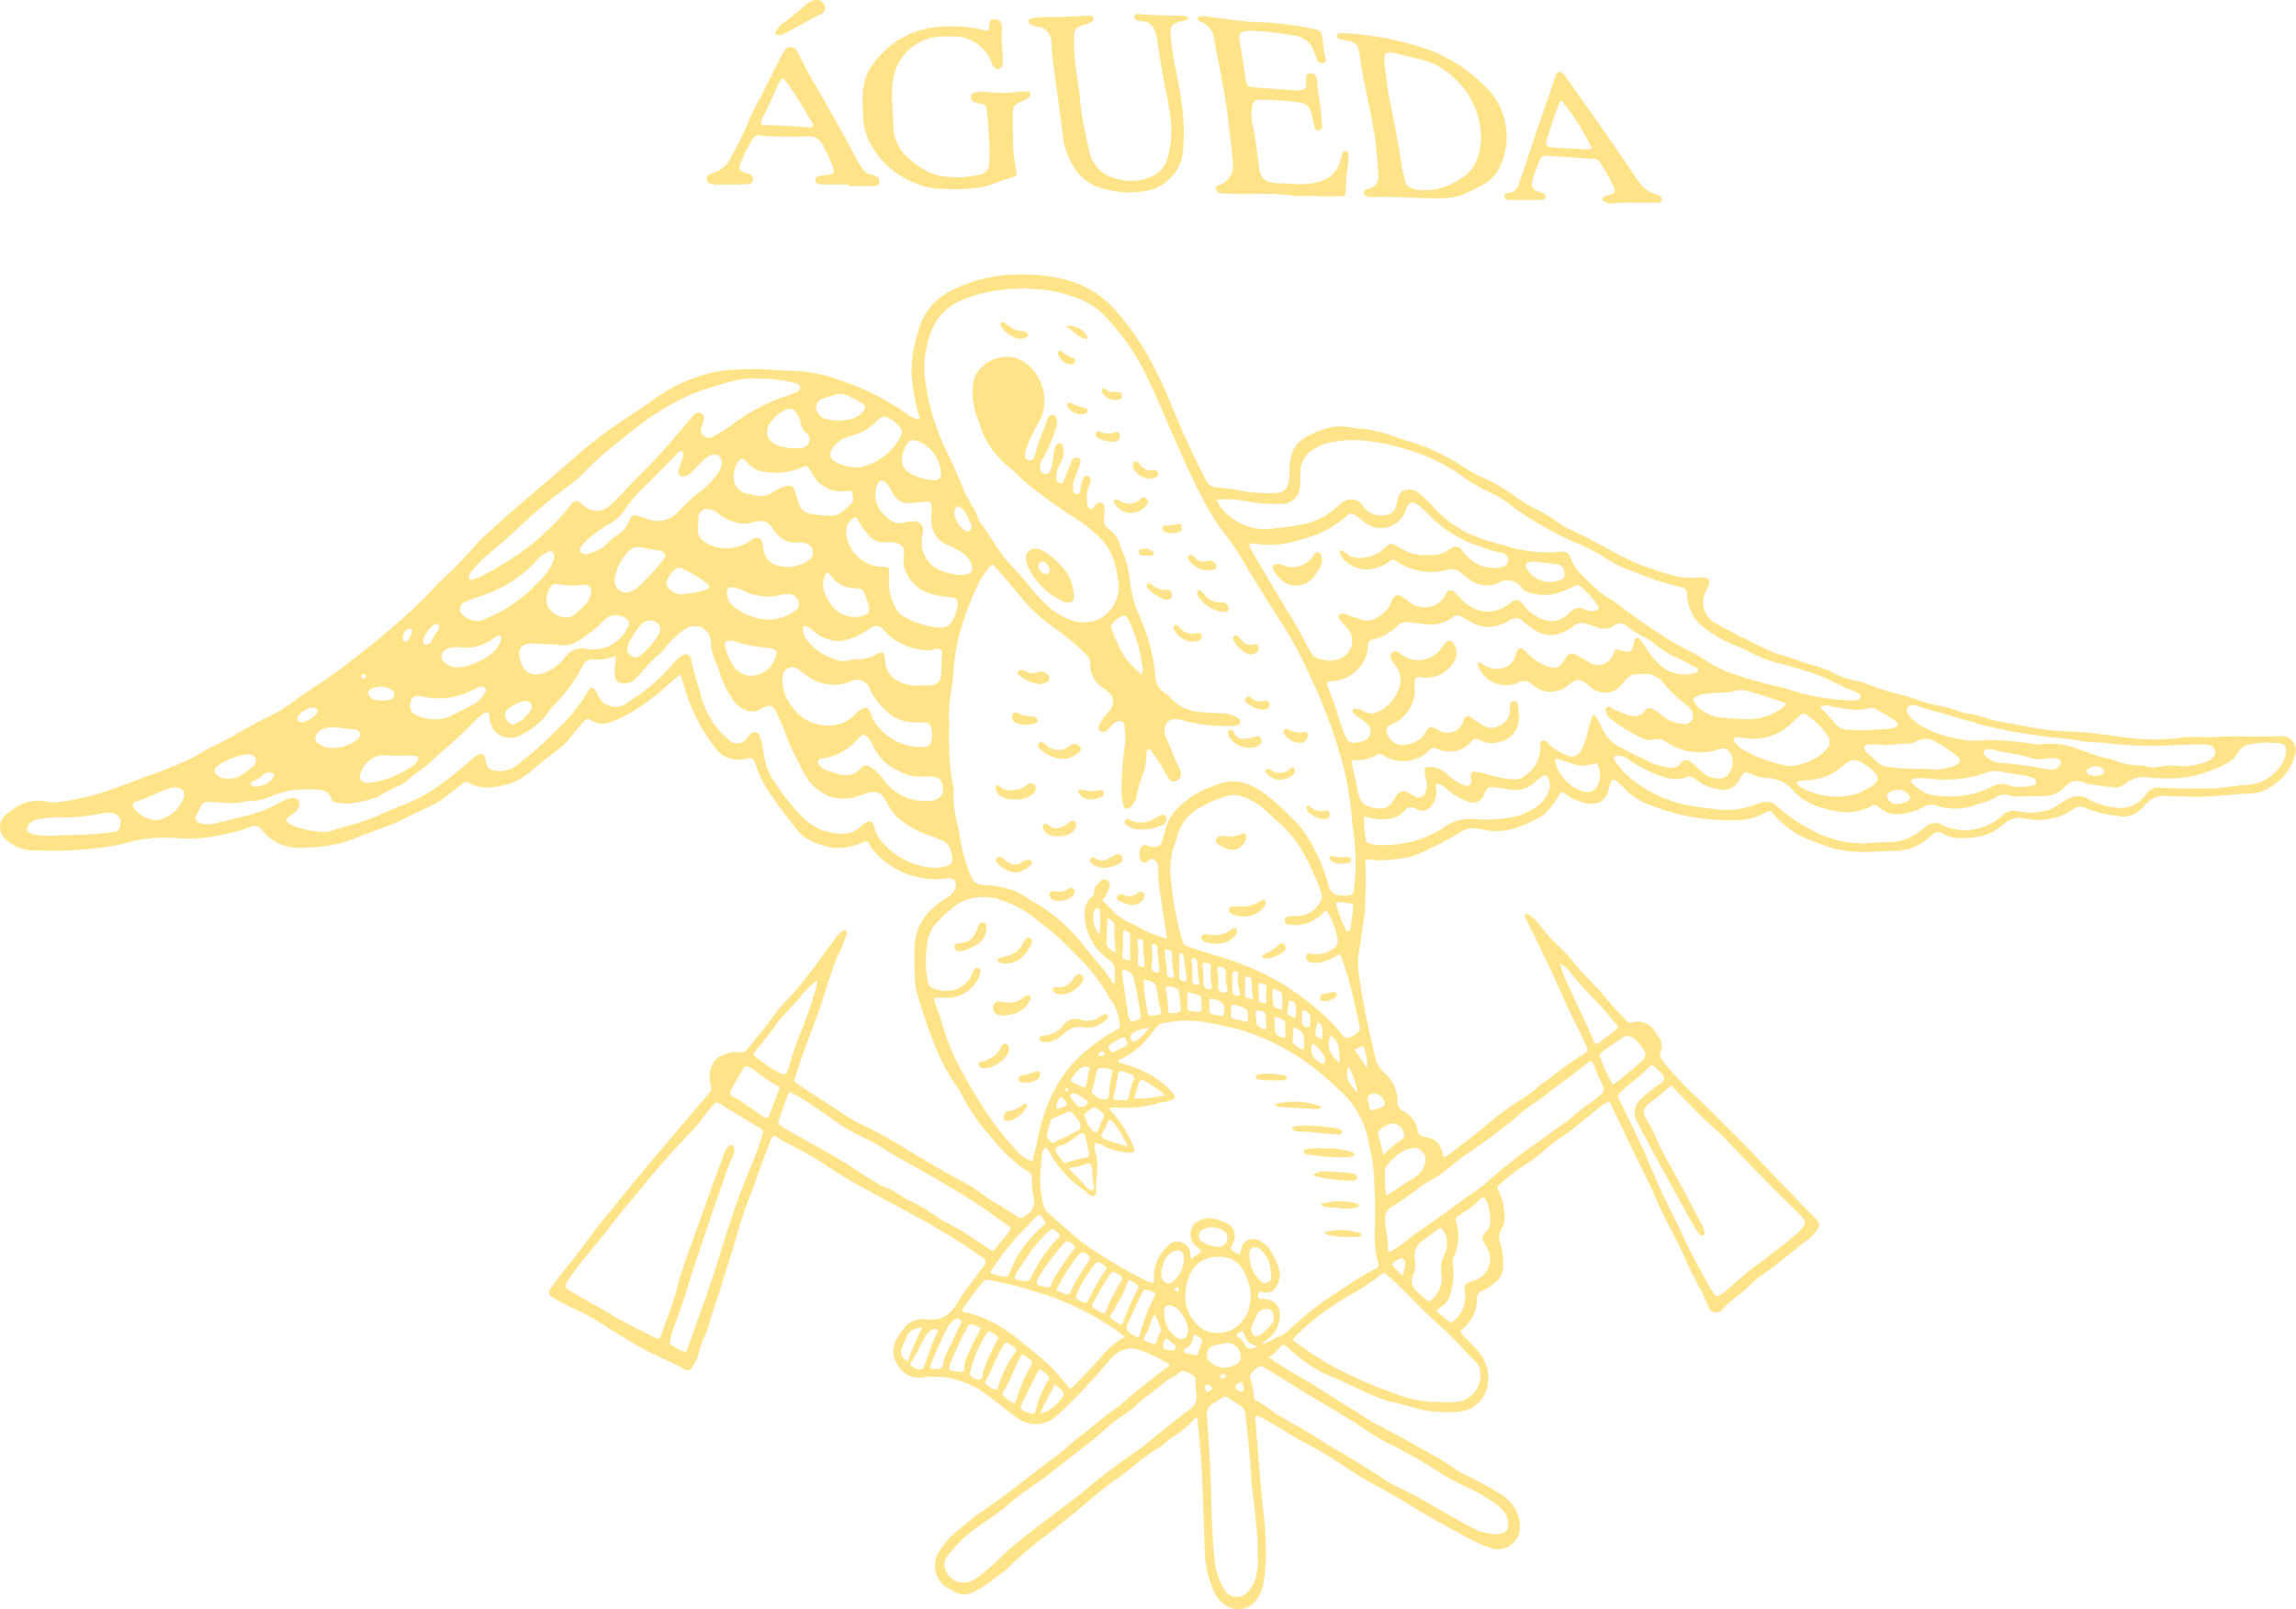<svg id="Grupo_56" data-name="Grupo 56" xmlns="http://www.w3.org/2000/svg" xmlns:xlink="http://www.w3.org/1999/xlink" width="139.661" height="97.875" viewBox="0 0 139.661 97.875">
  <defs>
    <clipPath id="clip-path">
      <rect id="Retângulo_200" data-name="Retângulo 200" width="139.661" height="97.875" fill="#ffe389"/>
    </clipPath>
  </defs>
  <g id="Grupo_54" data-name="Grupo 54" clip-path="url(#clip-path)">
    <path id="Caminho_115" data-name="Caminho 115" d="M41.383,106.634a6.181,6.181,0,0,0-.518.408,15.543,15.543,0,0,1-1.785,1.448,8.364,8.364,0,0,1-1.944,1.033,1.326,1.326,0,0,1-1.151-.094c-.261-.141-.3-.14-.5.086a9.989,9.989,0,0,0-.735.887,4.2,4.2,0,0,1-.954.9c-.529.41-1.061.816-1.566,1.258a3.878,3.878,0,0,1-2.176.9,2.249,2.249,0,0,1-1.564-.264c-.129-.084-.243-.017-.35.066-.393.3-.789.605-1.179.914a2,2,0,0,1-.319.211c-.68.355-1.378.673-2.064,1.013-1.063.528-2.2.855-3.288,1.309a8.557,8.557,0,0,1-2.475.435c-.057.006-.115,0-.171,0a2.939,2.939,0,0,1-2.76-1.112.512.512,0,0,0-.651-.14,10.965,10.965,0,0,1-2.147.56,8.58,8.58,0,0,1-1.914.154,14,14,0,0,0-1.746-.043,8.3,8.3,0,0,0-1.678.292,12.923,12.923,0,0,1-2.018.353,24.933,24.933,0,0,1-3.709.11A2.385,2.385,0,0,1,.3,116.6a.957.957,0,0,1,.053-1.433,4.082,4.082,0,0,1,1.107-.718,2.7,2.7,0,0,1,1.474-.075,1.7,1.7,0,0,0,.508.024,15.908,15.908,0,0,0,3.2-.73c.693-.251,1.39-.508,2.072-.779a26.712,26.712,0,0,0,2.889-1.15c.512-.277,1.009-.586,1.538-.83.727-.335,1.394-.776,2.1-1.154.488-.263.98-.519,1.478-.763a9.8,9.8,0,0,0,1.356-.89c.753-.539,1.541-1.024,2.29-1.568,1.085-.788,2.133-1.622,3.157-2.486q.93-.785,1.82-1.617c.446-.419.858-.875,1.285-1.314a2.693,2.693,0,0,1,.209-.214A23.648,23.648,0,0,0,29,98.668c.116-.125.233-.251.358-.366q1.762-1.617,3.593-3.155c.84-.7,1.657-1.432,2.485-2.148a30.789,30.789,0,0,1,3.215-2.336c.535-.354,1.052-.732,1.584-1.091a9.447,9.447,0,0,1,3.68-1.425,13.028,13.028,0,0,1,1.573-.087c.832-.044,1.651.059,2.476.083a9.644,9.644,0,0,1,2.613.4,20.684,20.684,0,0,1,2.541,1,18.271,18.271,0,0,1,2.121,1.276,1.362,1.362,0,0,0,.652.281c.116-.1.016-.192-.008-.277a11.343,11.343,0,0,1-.436-2.607,7.984,7.984,0,0,1,.385-2.4,3.912,3.912,0,0,1,.686-1.454,4.037,4.037,0,0,1,1.159-.991A9.105,9.105,0,0,1,62.2,82.292a9.486,9.486,0,0,1,2.907.4,5.953,5.953,0,0,1,2.786,1.82A16.439,16.439,0,0,1,70.025,87.6a28.461,28.461,0,0,1,1.29,2.786c.62,1.484,1.275,2.955,2.03,4.378a.8.8,0,0,0,.723.492,11.337,11.337,0,0,1,1.562.217,10.452,10.452,0,0,0,1.834.116c.612.017.884-.236.953-.852.02-.184.012-.371.021-.556.07-1.391.407-1.822,1.842-2.392a3.28,3.28,0,0,1,1.889-.192,7.626,7.626,0,0,0,.807.085,8.9,8.9,0,0,1,2.059.546c.565.194,1.143.339,1.7.564A13.745,13.745,0,0,1,89.029,94a9.284,9.284,0,0,0,1.542.823,9.535,9.535,0,0,1,1.6.976,9.793,9.793,0,0,0,1.388.828,10.154,10.154,0,0,1,1.41.881,2.106,2.106,0,0,0,.329.2c1.248.532,2.4,1.259,3.611,1.854a9.239,9.239,0,0,0,1.582.635,14.267,14.267,0,0,0,1.512.454,4.253,4.253,0,0,0,1.274.072,1.6,1.6,0,0,1,.341-.011c.33.026.444.227.3.531-.066.142-.143.279-.21.42a1.445,1.445,0,0,0,.607,1.816c.4.222.8.448,1.205.648.844.412,1.663.878,2.54,1.22a.436.436,0,0,0,.077.037,10.354,10.354,0,0,1,1.541.5c.485.161.993.252,1.465.461a3.274,3.274,0,0,1,.347.161,4.8,4.8,0,0,0,1.528.52,1.264,1.264,0,0,1,.287.075,15.987,15.987,0,0,0,2.6.823c.606.159,1.174.44,1.8.542a9.881,9.881,0,0,1,1.559.425,1.7,1.7,0,0,0,.37.1c.688.066,1.315.376,1.988.489.885.148,1.76.343,2.648.476,1.018.152,2.047.129,3.066.241.835.092,1.664.235,2.5.313a12.191,12.191,0,0,0,2.73-.032,6.518,6.518,0,0,1,1.194-.045c.843.045,1.678-.077,2.521-.042.811.033,1.625,0,2.438-.013a.843.843,0,0,1,.859.509.887.887,0,0,1,.016.668,3.355,3.355,0,0,1-1.972,2.163,2.784,2.784,0,0,1-.926.151c-1,.053-1.988.2-2.988.189-.6-.005-1.2-.012-1.8-.034a1.5,1.5,0,0,0-1.489.61,1.607,1.607,0,0,1-1.646.585,6.666,6.666,0,0,1-1.9-.474.718.718,0,0,0-.762.072,3.768,3.768,0,0,1-2.943.567,1.416,1.416,0,0,0-1.288.341,3.11,3.11,0,0,1-1.259.7,4.94,4.94,0,0,1-1.822.121,2.341,2.341,0,0,1-.633-.251.543.543,0,0,0-.689.118,3.21,3.21,0,0,1-2.35.945c-.783.014-1.564.1-2.349.042a6.568,6.568,0,0,1-1.914-.412c-.344-.135-.694-.249-1.033-.4a5.421,5.421,0,0,1-1.9-1.416c-.261-.3-.265-.3-.625-.1a4.048,4.048,0,0,1-1.988.415,12.641,12.641,0,0,1-3.467-.436,12.245,12.245,0,0,1-1.734-.591,3.878,3.878,0,0,1-1.26-.868,4.31,4.31,0,0,0-.574-.512c-.141-.1-.236-.074-.29.092s-.117.322-.159.488a1.018,1.018,0,0,1-1.195.824,3.244,3.244,0,0,1-1.408-.581c-.083-.053-.148-.136-.282-.132a6.057,6.057,0,0,1-.768,1.1,1.888,1.888,0,0,1-.55.453A9.138,9.138,0,0,1,92.07,116a3.623,3.623,0,0,1-1.734.075c-.224-.041-.451-.07-.677-.1a1.055,1.055,0,0,0-.657.146,22.608,22.608,0,0,1-2.6,1.364,4.047,4.047,0,0,1-1.315.345,9.864,9.864,0,0,1-1.234.1c-.142-.011-.285-.017-.426-.039-.33-.053-.417-.02-.371.288a20.01,20.01,0,0,1-.02,2.348,4.938,4.938,0,0,1-.057.809c-.1.748-.205,1.5-.328,2.241a4.06,4.06,0,0,0,0,1.234c.238,1.709.589,3.4,1,5.072a1.756,1.756,0,0,0,.583,1,2.193,2.193,0,0,1,.765,1.662.632.632,0,0,0,.4.656,1.618,1.618,0,0,1,.823,1.144.456.456,0,0,0,.413.4c.724.115.976.381,1.139,1.118a.546.546,0,0,0,.048.1c.178,0,.3-.141.424-.233.727-.523,1.425-1.083,2.118-1.652a19.867,19.867,0,0,1,2.153-1.606,5.454,5.454,0,0,0,1.122-.847,5.9,5.9,0,0,1,.6-.409,17.81,17.81,0,0,1,2.04-1.471c.342-.209.339-.251.171-.623-.176-.389-.356-.777-.555-1.155-.485-.921-.878-1.884-1.311-2.829-.546-1.191-1.132-2.362-1.71-3.536-.031-.064-.067-.126-.093-.191s-.05-.14.01-.2c.085-.085.162-.014.226.031a3.37,3.37,0,0,1,.773.792,8.563,8.563,0,0,0,1.041,1.126,8.552,8.552,0,0,1,.752.813,17.2,17.2,0,0,0,1.172,1.3c.428.422.8.893,1.19,1.342.328.373.676.728,1.011,1.094a.285.285,0,0,0,.309.074,1.253,1.253,0,0,1,1.45.641c.14.227.351.419.352.716,0,.085.041.189.007.253-.257.477.081.754.334,1.069a27.515,27.515,0,0,0,2.176,2.237c.831.822,1.662,1.644,2.484,2.476.5.506.985,1.029,1.472,1.546.576.611,1.174,1.2,1.745,1.815.359.385.73.758,1.1,1.128.334.33.343.508.052.871a2.729,2.729,0,0,1-.485.477c-.912.682-1.755,1.453-2.7,2.088a6.671,6.671,0,0,0-.881.745c-.493.473-1.088.825-1.54,1.35a.512.512,0,0,1-.925-.148c-.42-1.031-1.02-1.973-1.453-3-.31-.734-.7-1.434-1.068-2.142-.428-.823-.761-1.689-1.167-2.522-.493-1.011-1.006-2.014-1.473-3.037-.231-.506-.513-.986-.718-1.5-.109-.278-.139-.28-.4-.128a1.636,1.636,0,0,0-.214.141c-.576.466-1.15.934-1.725,1.4a3.508,3.508,0,0,1-.375.282,11.1,11.1,0,0,0-1.53,1.16,6.356,6.356,0,0,1-.852.641,12.141,12.141,0,0,0-1.727,1.32.24.24,0,0,0-.053.362,3.475,3.475,0,0,1,.36,1.692,1.026,1.026,0,0,1-.162.608.921.921,0,0,0-.118.811,4.246,4.246,0,0,1,.2,1.518,1.236,1.236,0,0,1-.479.96,3.345,3.345,0,0,1-.791.5.477.477,0,0,0-.321.487A2.319,2.319,0,0,1,89,146.4c-.193.153-.187.213-.01.407.278.3.572.6.843.907a2.422,2.422,0,0,1,.674,2.035,1.947,1.947,0,0,1-1.793,1.723,9.263,9.263,0,0,1-1.239,0,5.32,5.32,0,0,1-1.463-.256c-.5-.15-1.019-.27-1.534-.383a4.878,4.878,0,0,1-.761-.269c-1.058-.422-2.053-.984-3.113-1.4a7.881,7.881,0,0,1-1.805-1.2,4.619,4.619,0,0,1-.515-.45c-.125-.128-.256-.161-.363-.028a3.864,3.864,0,0,1-.738.687c.348.226.651.435.965.625.585.354,1.181.69,1.763,1.049.715.44,1.407.919,2.134,1.338.556.321,1.065.713,1.632,1.014.98.522,1.967,1.033,2.924,1.6a21.672,21.672,0,0,1,2.118,1.284,1.907,1.907,0,0,0,.372.207,19.094,19.094,0,0,1,2.28,1.258,2.291,2.291,0,0,1,1.083,1.8,1.355,1.355,0,0,1-1.849,1.391,7.974,7.974,0,0,1-1.135-.5c-1.126-.612-2.261-1.2-3.355-1.879-.919-.567-1.862-1.105-2.809-1.621-1.205-.656-2.274-1.523-3.493-2.143-1.08-.549-2.07-1.252-3.149-1.8a.38.38,0,0,0-.246-.08c-.1.066-.061.175-.053.265.143,1.746.283,3.492.438,5.238a20.836,20.836,0,0,1,.2,3.149c-.031.5-.073.995-.138,1.489a2.344,2.344,0,0,1-.58,1.219,1.353,1.353,0,0,1-1.611.236,1.758,1.758,0,0,1-.78-.816,6.089,6.089,0,0,1-.606-2.556c-.069-1.709-.115-3.42-.2-5.128-.051-.98-.166-1.957-.252-2.929-.162-.064-.224.056-.294.135a5.463,5.463,0,0,1-1.291,1.044c-.26.157-.438.414-.7.562-.957.547-1.741,1.326-2.647,1.945a23.216,23.216,0,0,0-1.84,1.459c-.794.67-1.6,1.327-2.425,1.962a18.936,18.936,0,0,0-2.36,2.028,8.743,8.743,0,0,1-.821.606,5.581,5.581,0,0,1-1.213.79,1.13,1.13,0,0,1-1.21-.016,1.437,1.437,0,0,0-.226-.12,1.577,1.577,0,0,1-.666-2.333,4.793,4.793,0,0,1,1.2-1.322c.449-.35.866-.739,1.339-1.058,1.583-1.068,3.051-2.291,4.592-3.416.5-.368.94-.831,1.445-1.2.772-.561,1.443-1.251,2.263-1.747a6.839,6.839,0,0,0,.7-.626c.8-.642,1.588-1.291,2.426-1.879.02-.014.028-.047.051-.088a9.437,9.437,0,0,0-1.822-.894,1.484,1.484,0,0,0-1.609.381c-.423.4-.762.877-1.156,1.305-.752.818-1.517,1.624-2.347,2.363a1.881,1.881,0,0,1-2.293.127c-.619-.456-1.218-.937-1.831-1.4a5.619,5.619,0,0,0-2.686-1.129,4.971,4.971,0,0,0-1.278.034,1.52,1.52,0,0,1-1.536-.786,1.413,1.413,0,0,1-.044-1.574,4.738,4.738,0,0,1,.39-.61,1.491,1.491,0,0,1,1.348-.585,2.528,2.528,0,0,0,.72.006,1.739,1.739,0,0,0,.948-.614c.273-.333.455-.724.709-1.068.372-.5.753-1,1.122-1.507.235-.322.222-.4-.093-.619-1.148-.8-2.33-1.54-3.55-2.216-1.42-.787-2.866-1.528-4.278-2.33-.719-.408-1.4-.876-2.1-1.312s-1.4-.81-2.129-1.174a2.958,2.958,0,0,1-.4-.247c-.153-.11-.267-.073-.333.1-.1.252-.177.511-.282.76-.386.918-.656,1.882-1.042,2.8a29.814,29.814,0,0,0-.926,2.882c-.268.867-.552,1.731-.811,2.6-.242.814-.566,1.6-.765,2.428a4.272,4.272,0,0,1-.214.512,7.5,7.5,0,0,0-.4,1.17,2.354,2.354,0,0,1-.376.761.288.288,0,0,1-.433.117c-.9-.486-1.859-.852-2.751-1.361-1-.572-1.964-1.2-2.944-1.8a10.045,10.045,0,0,0-.99-.5,13.992,13.992,0,0,1-1.347-.716c-.27-.165-.315-.3-.123-.559.315-.42.608-.855.947-1.26.548-.655,1.047-1.35,1.566-2.029.052-.068.087-.148.141-.214,1.361-1.663,2.7-3.345,4.1-4.98.748-.878,1.5-1.751,2.235-2.642.207-.252.443-.479.641-.743a.444.444,0,0,0,.1-.467,1.835,1.835,0,0,1,.022-1.1,1.174,1.174,0,0,1,.845-.781,1.466,1.466,0,0,1,.871-.126.492.492,0,0,0,.512-.234c.441-.559.919-1.091,1.329-1.672a12.407,12.407,0,0,1,1.207-1.44,18.825,18.825,0,0,0,1.276-1.552c.471-.607.917-1.234,1.377-1.851a3.254,3.254,0,0,1,.532-.611c.076-.061.173-.129.267-.042.071.066.025.157.006.241a9,9,0,0,1-.568,1.38c-.457,1.109-.743,2.273-1.151,3.4-.315.868-.655,1.727-.965,2.6-.161.45-.3.916-.456,1.371-.058.166.03.235.143.309.524.343,1.038.7,1.573,1.029.731.442,1.4.981,2.17,1.362.242.12.488.234.73.355,1.207.609,2.338,1.35,3.5,2.031.8.467,1.6.925,2.417,1.363.525.282.975.689,1.491,1s1.021.624,1.526.946a.354.354,0,0,0,.457-.037,1,1,0,0,0,.511-1.2,5.571,5.571,0,0,1-.092-1.1.372.372,0,0,0-.174-.36,8.465,8.465,0,0,1-2.163-1.981,13.929,13.929,0,0,1-1.151-1.425,11.856,11.856,0,0,1-.642-1.057,6.546,6.546,0,0,0-.548-.916,12.173,12.173,0,0,1-1.375-2.746c-.309-.747-.547-1.526-.793-2.3a5.02,5.02,0,0,1-.281-1.638,17.061,17.061,0,0,1,.024-2.046,3.31,3.31,0,0,1,1.13-2,3.442,3.442,0,0,1,.759-.552,1.216,1.216,0,0,0,.508-.507.542.542,0,0,0-.005-.571c-.107-.172-.287-.151-.463-.131a4.992,4.992,0,0,1-4.213-1.431,2.949,2.949,0,0,1-.518-.678c-.1-.172-.194-.2-.377-.1a3.18,3.18,0,0,1-2.285.25,4.77,4.77,0,0,1-1.321-.589,1.937,1.937,0,0,1-.456-.5,26.431,26.431,0,0,1-1.932-2.656,7.513,7.513,0,0,1-.508-1.174c-.193-.473-.206-.488-.684-.39a1.687,1.687,0,0,1-1.75-.616,10.791,10.791,0,0,1-1.585-2.771c-.238-.548-.362-1.133-.568-1.723m29.57,16.054a3.285,3.285,0,0,0-.088-.751c-.125-.83-.257-1.66-.368-2.493a5,5,0,0,1-.051-1.067.549.549,0,0,0-.265-.5c-.172-.124-.289.021-.409.117a.245.245,0,0,1-.373-.058.854.854,0,0,1,.013-.85.283.283,0,0,1,.31-.087,2.526,2.526,0,0,0,.243.082c.439.083.61-.021.741-.449.088-.286.157-.579.262-.858a2.531,2.531,0,0,1,.686-1.059,4.948,4.948,0,0,1,1.6-1.108c.255-.088.5-.223.755-.3a2.755,2.755,0,0,1,1.384-.18,4,4,0,0,1,1.144.462,12.1,12.1,0,0,1,1.975,1.692,5.241,5.241,0,0,1,.817.929,10.165,10.165,0,0,1,1.462,3.214.717.717,0,0,0,.688.615,2.108,2.108,0,0,0,.426.014c.329-.023.388-.07.44-.4a12.125,12.125,0,0,0,.073-2.388c-.029-.712-.177-1.418-.219-2.127a18.356,18.356,0,0,0-.716-3.728,30.542,30.542,0,0,0-1.841-4.778,24.368,24.368,0,0,0-1.741-3.231c-.691-1.048-1.33-2.126-2-3.184a18.66,18.66,0,0,0-1.29-2.013,12.9,12.9,0,0,1-1.431-2.22c-.872-1.638-1.576-3.35-2.326-5.042-.427-.963-.837-1.936-1.31-2.876a14,14,0,0,0-2.489-3.406,3.618,3.618,0,0,0-1.007-.716,8.166,8.166,0,0,0-3.169-.789,10.36,10.36,0,0,0-2.889.209,7.309,7.309,0,0,0-1.924.679,3.093,3.093,0,0,0-1.1,1.038,4.212,4.212,0,0,0-.575,1.461,5.349,5.349,0,0,0-.141,2.079,14.37,14.37,0,0,0,1.111,3.969c.443.906.862,1.825,1.234,2.766.223.564.621,1.05.834,1.628a1.61,1.61,0,0,0,.241.449c.285.355.5.753.764,1.122a10.276,10.276,0,0,0,.732,1.048c.3.326.592.654.893.977.5.541.9,1.17,1.463,1.666a4.078,4.078,0,0,0,1.75,1.09,2.174,2.174,0,0,0,1.494-.067,2.228,2.228,0,0,0,1.27-2.139,9.2,9.2,0,0,0-.169-1.012,3.651,3.651,0,0,0-.876-1.731,9.108,9.108,0,0,0-1.773-1.4,34.311,34.311,0,0,1-2.8-2.026c-.354-.286-.649-.636-1.005-.923a5.635,5.635,0,0,1-1.638-2.1c-.112-.25-.164-.515-.262-.768a4.389,4.389,0,0,1-.332-2.3,1.663,1.663,0,0,1,.2-.553,2.066,2.066,0,0,1,1.476-.988,1.683,1.683,0,0,1,1.282.186A2.657,2.657,0,0,1,63.353,89a2.692,2.692,0,0,1-.243,2.417,7.942,7.942,0,0,0-.648,1.388,1,1,0,0,0-.107.5.278.278,0,0,0,.223.277.265.265,0,0,0,.318-.157,1.875,1.875,0,0,0,.137-.4c.131-.663.482-1.248.661-1.894a.748.748,0,0,1,.071-.155.256.256,0,0,1,.288-.132c.136.018.187.1.22.224a.977.977,0,0,1-.04.547,8.552,8.552,0,0,1-.824,1.919.782.782,0,0,0-.148.563.394.394,0,0,0,.3.33c.183.037.281-.1.346-.255a3.159,3.159,0,0,0,.166-.836,1.624,1.624,0,0,1,.132-.58c.063-.118.132-.227.292-.194.144.03.14.158.168.266a1.343,1.343,0,0,1-.182.982,1.477,1.477,0,0,0-.22.895.279.279,0,0,0,.225.277c.173.028.2-.105.249-.23.144-.371.3-.739.45-1.107a.3.3,0,0,1,.378-.2c.188.06.181.231.124.392-.1.282-.194.566-.309.842a1.319,1.319,0,0,0-.1.71c.019.132.055.266.224.26s.224-.124.214-.265a1.931,1.931,0,0,1,.184-.694.191.191,0,0,1,.224-.15.231.231,0,0,1,.207.188.515.515,0,0,1-.059.324,2.063,2.063,0,0,0-.152,1.082c.025.147,0,.352.174.412s.24-.125.332-.222.206-.21.365-.139a.332.332,0,0,1,.19.351c-.01.214-.015.427-.022.641a.625.625,0,0,0,.3.62,1.629,1.629,0,0,1,.682.994,1.722,1.722,0,0,0,.078.243,5,5,0,0,1,.492,1.8,7.783,7.783,0,0,0,.555,2.14,11.8,11.8,0,0,1,1,3.6,1.336,1.336,0,0,0,.727,1.267.367.367,0,0,1,.128.112,2.709,2.709,0,0,0,1.975.961c.44.036.882.054,1.323.08a2.023,2.023,0,0,1,.814.237.321.321,0,0,1,.2.344c-.029.137-.179.118-.287.139a1.769,1.769,0,0,1-.38.053,14.675,14.675,0,0,1-1.79-.122c-.394-.061-.778-.165-1.164-.265-.674-.174-1.065.183-.964.851a.7.7,0,0,0,.066.2c.3.6.476,1.252.8,1.844a.993.993,0,0,1,.114.408.431.431,0,0,1-.3.422.335.335,0,0,1-.415-.124,1.6,1.6,0,0,1-.2-.324,11.637,11.637,0,0,0-.855-1.329c-.052-.076-.116-.183-.237-.136-.1.038-.079.143-.082.225a3.646,3.646,0,0,1-.2,1.216,7.973,7.973,0,0,0-.4,1.347,1.127,1.127,0,0,1-.34.675c-.277.231-.41.188-.5-.166a5.5,5.5,0,0,1-.082-1.192,22.052,22.052,0,0,1,.2-2.342,3.784,3.784,0,0,0,.012-.9c-.032-.213.037-.507-.237-.592s-.437.145-.612.311a2.588,2.588,0,0,1-.316.285.285.285,0,0,1-.358-.01.261.261,0,0,1-.056-.316,1.75,1.75,0,0,1,.2-.375c.135-.183.291-.35.436-.525a.771.771,0,0,0-.04-1.112,2.069,2.069,0,0,0-.3-.245,1.688,1.688,0,0,1-.83-1.5.816.816,0,0,0-.276-.6,17.11,17.11,0,0,0-2.071-1.707,9.75,9.75,0,0,1-1.588-1.424c-.528-.635-1.065-1.263-1.6-1.892-.1-.119-.211-.232-.321-.344a.126.126,0,0,0-.216.012,6.349,6.349,0,0,0-.687.974,18.415,18.415,0,0,0-1.214,3.231,12.044,12.044,0,0,0-.316,1.892c-.033.441-.078.878-.138,1.316a8.95,8.95,0,0,0-.177,1.742c.036.582-.015,1.163.018,1.745a13.513,13.513,0,0,0,.169,2.078,4.548,4.548,0,0,1,.1.8,6.784,6.784,0,0,0,.234,1.9,3.816,3.816,0,0,1,.123.629,11.433,11.433,0,0,0,.694,2.547.827.827,0,0,0,.807.561,6.326,6.326,0,0,1,1.8.321,5.65,5.65,0,0,1,1,.573,10.6,10.6,0,0,1,3.1,2.573c.589.821,1.343,1.515,1.866,2.39.037.062.072.169.184.117,0-.274,0-.544,0-.814a.731.731,0,0,0-.328-.6,3.456,3.456,0,0,1-1.508-2.876,1.17,1.17,0,0,1,.406-.941c.089-.075.189-.142.176-.274-.032-.316.186-.492.373-.685a.32.32,0,0,1,.421-.094.329.329,0,0,1,.117.451,1.985,1.985,0,0,1-.418.771c.2.2.392.372.559.564a3.109,3.109,0,0,0,1.177.828,3.687,3.687,0,0,1,.34.179,7.527,7.527,0,0,0,1.815.759m5.833,24.626.061.065c.313-.156.625-.315.94-.469a1.978,1.978,0,0,0,.586-.345,17.657,17.657,0,0,1,1.677-1.446c.623-.5,1.311-.9,1.971-1.343a13.364,13.364,0,0,1,1.644-.981.285.285,0,0,0,.171-.406,6.1,6.1,0,0,1-.205-1.775,34.893,34.893,0,0,0-.045-3.5,12.254,12.254,0,0,0-.284-1.889,9.028,9.028,0,0,0-.316-1.151,5.569,5.569,0,0,0-1.591-2.241A16.44,16.44,0,0,0,79.01,129.9a14.314,14.314,0,0,0-3.667-1.694c-.651-.152-1.3-.3-1.959-.421a6.6,6.6,0,0,0-2.591.045.717.717,0,0,0-.495.3c-.07.107-.16.2-.236.3a4.786,4.786,0,0,1-1.908,1.6c-.07.031-.176.042-.145.183a8.721,8.721,0,0,1,1.673.613,5.093,5.093,0,0,1,1.682,1.284c.156.179.125.274-.09.4a3.557,3.557,0,0,1-.7.16,7.337,7.337,0,0,1-2.574.3,1.549,1.549,0,0,0-.524.03.954.954,0,0,0,.264.354,6.725,6.725,0,0,1,1.22,2.042c.1.241.04.34-.2.318a3.747,3.747,0,0,1-1.45-.327,2.341,2.341,0,0,0-.7-.287.775.775,0,0,0,.021.516,4,4,0,0,1,.11.712c.031.586-.117,1.162-.062,1.749.025.266-.152.351-.391.2-.131-.082-.235-.206-.364-.294a6.549,6.549,0,0,1-2.057-2.248c-.075-.135-.13-.285-.3-.329a1.03,1.03,0,0,0-.218.642c-.015.17,0,.344-.032.511a6.5,6.5,0,0,0,.152,2.329.773.773,0,0,0,.246.441c.78.71,1.563,1.417,2.41,2.048a28.894,28.894,0,0,0,3.45,2.049,1.147,1.147,0,0,0,.611.2c0-.077.013-.148.009-.217a2.463,2.463,0,0,1,.878-2.044.68.68,0,0,1,.768-.212.8.8,0,0,1,.564.686.44.44,0,0,0,.093.322c.115-.09.216-.166.312-.248s.238-.107.245-.273c-.11-.088-.228-.169-.332-.266a.928.928,0,0,1,.078-1.45,1.485,1.485,0,0,1,1.317-.119c.145.059.29.118.437.169a.838.838,0,0,1,.539.949,1.394,1.394,0,0,1-.161.437c-.1.16-.085.259.08.343.131.067.234.2.419.186.027-.131.044-.242.074-.351a.721.721,0,0,1,1.036-.5,1.6,1.6,0,0,1,.691.556,5.168,5.168,0,0,1,.5.99,1.326,1.326,0,0,1,.065.919c-.235.667-.536.822-1.233.656-.075.459-.075.459.351.459a.954.954,0,0,1,.892.609,1.783,1.783,0,0,1-.548,1.7c-.17.109-.293.262-.456.374M89.9,105.889c.186.006.32.149.48.224a1.432,1.432,0,0,0,1.192.074c.424-.165.54-.518.669-.878.121-.338.241-.377.508-.144.054.047.1.1.147.155a3.223,3.223,0,0,0,1.006.709c.686.316.934.238,1.332-.39a.438.438,0,0,1,.678-.191c.253.13.483.307.742.423a.977.977,0,0,0,1.481-.5c.017-.039.034-.079.049-.118.059-.148.154-.171.306-.127.733.212.753.2.932-.559.045-.192.149-.231.3-.1a1.675,1.675,0,0,1,.337.439,4.858,4.858,0,0,0,.939,1.156,2.193,2.193,0,0,0,2.119.456c.081-.019.178-.035.184-.141,0-.079-.068-.125-.128-.159-.309-.173-.612-.362-.935-.506a6.942,6.942,0,0,1-1.61-.96,2.27,2.27,0,0,0-.528-.362,4.49,4.49,0,0,1-1.083-.675.665.665,0,0,0-.861-.06,1.038,1.038,0,0,1-.981.106c-.211-.084-.434-.138-.65-.21a.747.747,0,0,0-.764.1,3,3,0,0,1-.66.393,1.765,1.765,0,0,1-1.489.018,4.445,4.445,0,0,1-1.01-.71.564.564,0,0,0-.667-.093c-.1.051-.2.112-.3.168a2.1,2.1,0,0,1-1.968.1,7.251,7.251,0,0,1-.711-.392.527.527,0,0,0-.667.044,2.034,2.034,0,0,1-1.491.386c-.369-.021-.736-.08-1.1-.117a.763.763,0,0,0-.642.166,3.068,3.068,0,0,1-1.536.875.4.4,0,0,0-.331.477,1.34,1.34,0,0,1-.147.662,2.337,2.337,0,0,1-2,1.4c-.385.033-.353.135-.261.388.034.094.063.189.1.282a14.089,14.089,0,0,1,.6,1.731,6.957,6.957,0,0,0,.421,1.071.455.455,0,0,0,.484.279,1.836,1.836,0,0,0,.46-.089c.253-.082.49-.221.519-.508a.7.7,0,0,0-.315-.665c-.163-.114-.327-.228-.493-.339a.7.7,0,0,1-.264-.273c-.062-.13,0-.217.151-.2a1.46,1.46,0,0,1,.567.176.856.856,0,0,0,.825.009,2.435,2.435,0,0,0,1.186-1.24,1.46,1.46,0,0,0-.186-1.642,1.426,1.426,0,0,1-.172-.244c-.088-.157-.139-.334.01-.472a.333.333,0,0,1,.465.03c.045.035.087.074.133.107a1.693,1.693,0,0,0,2.249-.224c.135-.145.239-.318.371-.466.207-.231.384-.215.55.037a1,1,0,0,1-.011,1.091,1.93,1.93,0,0,1-2,.921c-.242-.058-.345.034-.379.28a1.547,1.547,0,0,0,0,.3,2.271,2.271,0,0,1-1.379,2.282c-.039.018-.08.032-.118.051a.337.337,0,0,0-.191.454,1,1,0,0,0,1.332.7,1.584,1.584,0,0,0,1.072-.78c.122-.262.263-.279.532-.174.079.031.152.078.231.112a.985.985,0,0,0,1.492-.611c.1-.259.278-.333.487-.156.187.158.4.268.594.417a1,1,0,0,0,1.133.06,1.019,1.019,0,0,0,.6-.961,1.629,1.629,0,0,1,.012-.256c.017-.137.067-.252.229-.261.186-.011.253.11.266.266a4.225,4.225,0,0,1,.044.808,1.459,1.459,0,0,1-.96,1.342,1.713,1.713,0,0,1-1.448-.055.339.339,0,0,0-.478.091,1.729,1.729,0,0,1-2.1.433.36.36,0,0,0-.454.092,2.216,2.216,0,0,1-2.812.309.31.31,0,0,0-.38-.029,2.339,2.339,0,0,1-1.389.331.133.133,0,0,0-.154.1c.118.543.259,1.109.361,1.681.139.778.331.995,1.083,1.13l.085.013a.924.924,0,0,0,1.036-.5,2.025,2.025,0,0,1,.18-.291.473.473,0,0,1,.674-.166c.141.066.267.167.409.23a.431.431,0,0,0,.673-.278,1.075,1.075,0,0,0,.05-.67,3.975,3.975,0,0,1-.093-.461c-.041-.314.025-.371.343-.37a1.512,1.512,0,0,1,1.029.451,3.227,3.227,0,0,0,1,.649c.335.13.492,0,.451-.356,0-.042-.02-.084-.025-.126-.028-.277.064-.375.342-.321a4.331,4.331,0,0,1,.748.176,5.984,5.984,0,0,0,1.424.268.984.984,0,0,0,.8-.228,1.988,1.988,0,0,0,.9-1.7.694.694,0,0,1,0-.128c.01-.113.005-.238.143-.281a.3.3,0,0,1,.306.108c.041.039.076.085.118.123a3.18,3.18,0,0,0,1.049.643.623.623,0,0,0,.91-.367,3.833,3.833,0,0,0,.349-.958c.065-.32.171-.631.258-.946.019-.068.028-.149.115-.159a.174.174,0,0,1,.171.107c.12.227.25.45.349.685a2.232,2.232,0,0,0,.982,1.081,17.323,17.323,0,0,0,1.675.846,3.7,3.7,0,0,0,1.583.477.565.565,0,0,0,.512-.231.42.42,0,0,1,.659-.111,2.776,2.776,0,0,1,.289.252c.159.142.321.281.477.427a1.353,1.353,0,0,0,1.077.3.557.557,0,0,0,.314-.123,1.159,1.159,0,0,0,.261-1.367.524.524,0,0,0-.67-.286,3.637,3.637,0,0,1-2.547-.056,4.6,4.6,0,0,1-.752-.4.781.781,0,0,0-.645-.133,1.1,1.1,0,0,1-.715-.046,9.036,9.036,0,0,1-2-1.217.6.6,0,0,1-.23-.3c-.03-.121-.113-.257,0-.363s.243-.027.35.039a3.862,3.862,0,0,0,.944.393.863.863,0,0,0,1.045-.234c.176-.223.328-.217.566-.069.144.09.275.2.411.305a2.4,2.4,0,0,0,1.362.558.5.5,0,0,0,.512-.239.55.55,0,0,0-.046-.607,1.757,1.757,0,0,0-.354-.368,8.661,8.661,0,0,1-1.244-1.169,1.416,1.416,0,0,0-1.471-.646.122.122,0,0,1-.043,0,.935.935,0,0,0-.926.41c-.086.113-.19.212-.283.321a1.194,1.194,0,0,1-.826.394,1.454,1.454,0,0,1-1.106-.464c-.469-.389-.736-.406-1.2,0a1.648,1.648,0,0,1-2.185-.012.727.727,0,0,0-.933-.115,1.793,1.793,0,0,1-2.421-1.18c0-.01.012-.024.03-.056M56.858,126.282a.544.544,0,0,0,.048.408c.109.339.257.662.353,1.007a14.183,14.183,0,0,0,1.171,2.928c.419.775.866,1.533,1.334,2.281a18.986,18.986,0,0,0,2.148,2.759,1.656,1.656,0,0,0,.885.558c.117-.478.254-.928.334-1.388a10.645,10.645,0,0,1,.649-2.164,7.637,7.637,0,0,1,2.059-2.951,10.081,10.081,0,0,1,2.047-1.462c.127-.064.262-.134.236-.315a3.281,3.281,0,0,0-.483-1.443,3,3,0,0,1-.238-.355,10.132,10.132,0,0,0-1.837-2.344A16.948,16.948,0,0,0,63.1,121.57,6.6,6.6,0,0,0,60.5,120.23a3.219,3.219,0,0,0-2.193.315,8.453,8.453,0,0,0-1.556,1.444c-.029.028-.036.077-.06.113a2.873,2.873,0,0,0-.332,1.269,5.914,5.914,0,0,0,.093,1.953.45.45,0,0,0,.3.385,2.042,2.042,0,0,0,.7.158,1.72,1.72,0,0,0,1.716-1.1c.062-.15.133-.376.348-.283.191.083.119.285.064.453a2.08,2.08,0,0,1-1.724,1.341c-.338.018-.678,0-1,0m17.153-30.3a1.243,1.243,0,0,0,.056.171,3.316,3.316,0,0,0,1.752,1.428,3.014,3.014,0,0,0,1.465.174,17.084,17.084,0,0,0,2.031-.271,4.333,4.333,0,0,0,1.989-1.03c.094-.086.194-.167.3-.245a.839.839,0,0,1,1.3.164,1.324,1.324,0,0,0,1.376.558.659.659,0,0,0,.625-.5c.063-.2.1-.415.166-.619a.58.58,0,0,1,.571-.432.951.951,0,0,1,.709.237,11.665,11.665,0,0,1,1.035,1.02,6.706,6.706,0,0,0,2.076,1.47,11.755,11.755,0,0,0,1.861.616,8.765,8.765,0,0,0,3.528.441c.412-.047.532.026.7.4a2.617,2.617,0,0,0,.47.809q.61.627,1.265,1.207c.313.278.693.451,1.022.7.808.609,1.62,1.215,2.479,1.75a14.992,14.992,0,0,0,1.946,1.156,7.4,7.4,0,0,1,.785.43,10.648,10.648,0,0,0,1.334.76,19.625,19.625,0,0,0,2.11.689c.711.2,1.44.316,2.142.563a13.546,13.546,0,0,0,3.572.579c.255.018.518-.084.514-.209-.007-.21-.208-.251-.35-.333a2.879,2.879,0,0,0-.318-.125,4.629,4.629,0,0,1-.625-.277,12.227,12.227,0,0,0-2.54-.993c-.753-.256-1.552-.374-2.283-.705-.466-.211-.913-.46-1.393-.649a8.115,8.115,0,0,1-1.87-1.017,2.625,2.625,0,0,1-1.18-2.113c-.011-.3-.1-.418-.392-.478A18.43,18.43,0,0,1,99.2,100.3a7.3,7.3,0,0,1-1.425-.682,10.5,10.5,0,0,0-1.613-.876A21.758,21.758,0,0,1,92.1,96.489,5.925,5.925,0,0,0,90.74,95.6a9.361,9.361,0,0,1-1.773-1.025,11.413,11.413,0,0,0-2.479-1.33,14.262,14.262,0,0,0-3.471-.846,6.833,6.833,0,0,0-2.243.146,2.587,2.587,0,0,0-.785.327,1.618,1.618,0,0,0-.868,1.2c-.035.314-.028.625-.037.938a1.166,1.166,0,0,1-.478,1.041,1.206,1.206,0,0,1-.733.195,9.229,9.229,0,0,1-1.786-.112,6.959,6.959,0,0,0-2.077-.151m-36.588,9.51a2.728,2.728,0,0,1-1.379.206.62.62,0,0,0-.6.4,9.434,9.434,0,0,1-1.7,2.344,3,3,0,0,0-.327.393,4.444,4.444,0,0,1-1.738,1.473,1.262,1.262,0,0,1-1.746-.482,1.475,1.475,0,0,1-.147-.617c-.038-.322-.141-.373-.409-.181a4.767,4.767,0,0,0-.7.624c-.79.843-1.7,1.557-2.546,2.338-.44.406-.97.7-1.4,1.122a1.96,1.96,0,0,1-.59.34,8.057,8.057,0,0,0-.949.487,1.519,1.519,0,0,1-.337.18,9.723,9.723,0,0,1-1.37.328,2.906,2.906,0,0,1-1.061-.044c-.119-.026-.229-.071-.26-.193-.132-.512-.548-.559-.966-.593-.2-.016-.4.016-.6,0a4.63,4.63,0,0,0-2.073.406,3.112,3.112,0,0,1-1.323.294,1.235,1.235,0,0,0-.338.046,4.494,4.494,0,0,1-1.107.072c-.342-.013-.683-.043-1.024-.064a.467.467,0,0,0-.538.317,5.012,5.012,0,0,1-.233.456c-.139.289-.09.4.212.521a1.8,1.8,0,0,0,1.091-.032c.557-.116,1.107-.267,1.659-.408a7.554,7.554,0,0,0,1.951-.736,3.122,3.122,0,0,1,.788-.325.434.434,0,0,1,.476.107c.137.17.057.351-.016.525a.576.576,0,0,1-.2.218c-.112.088-.231.167-.341.257-.206.169-.2.271.024.43a.937.937,0,0,0,.186.1,5.839,5.839,0,0,0,1.785.4,1.568,1.568,0,0,0,.713-.113c.213-.086.436-.131.655-.2a16.122,16.122,0,0,0,1.948-.634c.585-.258,1.161-.538,1.769-.749a9.456,9.456,0,0,0,2.222-1.255c.68-.47,1.287-1.034,1.922-1.562.411-.342.692-.361.755.269a.537.537,0,0,0,.492.505,1.729,1.729,0,0,0,1.509-.423,22.387,22.387,0,0,0,2.454-2.19,10.4,10.4,0,0,0,1.751-2.2.571.571,0,0,1,.068-.108c.119-.144.238-.155.349-.007a2.543,2.543,0,0,1,.2.376,1.152,1.152,0,0,0,1.7.485c.121-.074.227-.171.348-.245a10.362,10.362,0,0,0,2.495-2.183,2.824,2.824,0,0,1,.465-.438c.331-.246.574-.17.656.234.134.658.34,1.293.529,1.935a5.768,5.768,0,0,0,.884,1.973,5.36,5.36,0,0,0,.911.952.722.722,0,0,0,1.086-.143c.054-.066.1-.141.159-.2a.328.328,0,0,1,.6.123,3.327,3.327,0,0,1,.181.612,7.745,7.745,0,0,0,.229,1.172,4.629,4.629,0,0,0,.738,1.332A12.09,12.09,0,0,0,49,115.482a3.286,3.286,0,0,0,1.937.81,1.826,1.826,0,0,0,1.084-.166,3.717,3.717,0,0,0,.469-.37c.406-.325.6-.277.709.218a1.568,1.568,0,0,0,.334.683,4.509,4.509,0,0,0,3.047,1.71,2.339,2.339,0,0,0,1.047-.109.4.4,0,0,0,.3-.462c-.07-.453-.166-.908-.677-1.1-.2-.075-.389-.183-.592-.244a5.366,5.366,0,0,1-1.675-.827,2.755,2.755,0,0,1-.937-1.03,4.144,4.144,0,0,0-.279-.48.693.693,0,0,0-.757-.338c-.428.061-.8.287-1.227.35a2.6,2.6,0,0,1-1.384-.113,3.206,3.206,0,0,1-1.255-1,5.225,5.225,0,0,1-.546-1.01,11.213,11.213,0,0,1-.8-1.745,9.949,9.949,0,0,0-.572-1.33c-.211-.436-.379-.488-.808-.278-.09.044-.175.1-.266.137a.773.773,0,0,1-.415.08,1.451,1.451,0,0,1-1.1-.642,6.089,6.089,0,0,1-.893-1.832,3.193,3.193,0,0,0-.135-.359,3.863,3.863,0,0,1-.377-1.427.953.953,0,0,0-1.314-.859,1.384,1.384,0,0,0-.408.231,4.654,4.654,0,0,0-.982.941,3.225,3.225,0,0,1-.5.529,6.779,6.779,0,0,0-.864.884,7.13,7.13,0,0,1-.561.586.88.88,0,0,1-.832.216.405.405,0,0,1-.361-.367c-.016-.1,0-.2-.013-.3-.057-.313.13-.615.035-.974M80.7,120.959a1.379,1.379,0,0,0-.322.277,2.352,2.352,0,0,1-1.931.61c-.146-.008-.3-.069-.3-.247s.134-.246.286-.265.285-.014.427-.017a1.579,1.579,0,0,0,1.391-.769.739.739,0,0,0,.1-.715,14.247,14.247,0,0,0-.92-2.065,6.913,6.913,0,0,0-1.494-2.012c-.292-.249-.567-.519-.857-.772a3.967,3.967,0,0,0-1.55-.949,1.642,1.642,0,0,0-.967,0,7.318,7.318,0,0,0-1.528.659A2.75,2.75,0,0,0,71.6,116.5a1.845,1.845,0,0,1-.123.364,4.57,4.57,0,0,0-.254,2.185,18.286,18.286,0,0,0,.716,3.815.38.38,0,0,0,.269.284c.936.344,1.9.587,2.843.922a15.127,15.127,0,0,1,4.381,2.359,13.216,13.216,0,0,1,1.778,1.6c.159.182.308.373.467.555a.326.326,0,0,0,.29.152,1.185,1.185,0,0,0,.683-.413c.131-.135.049-.328.013-.49-.19-.848-.374-1.7-.591-2.539-.128-.5-.313-.976-.473-1.464-.057-.174-.147-.233-.31-.1a2.2,2.2,0,0,1-.652.315,1.71,1.71,0,0,1-.884.1.344.344,0,0,1-.3-.394c.056-.2.194-.149.344-.127a1.744,1.744,0,0,0,1.328-.346.568.568,0,0,0,.237-.592,5.963,5.963,0,0,0-.664-1.728M41.627,147.829c.145,0,.168-.11.2-.2.181-.509.36-1.018.539-1.528.473-1.343.961-2.681,1.374-4.045.223-.735.463-1.464.705-2.193.216-.648.421-1.3.674-1.934.422-1.058.882-2.1,1.222-3.191.121-.389.123-.378-.238-.594q-1.082-.647-2.153-1.311c-.382-.237-.378-.245-.677.1-.037.043-.061.1-.1.138-.374.387-.632.866-1.014,1.25-1.194,1.2-2.289,2.492-3.361,3.8-.568.693-1.147,1.378-1.692,2.089-.493.642-1.017,1.258-1.522,1.889a17.858,17.858,0,0,0-1.144,1.545A.229.229,0,0,0,34.5,144a1.936,1.936,0,0,0,.182.107c.665.442,1.383.793,2.065,1.2.976.589,1.985,1.114,3.011,1.611.336.162.368.157.488-.2.244-.73.557-1.433.776-2.174.161-.547.275-1.108.462-1.645.467-1.346.951-2.685,1.433-4.025q.513-1.427,1.039-2.849a2.471,2.471,0,0,1,.282-.621c.071-.1.151-.187.281-.139s.137.17.147.286a.763.763,0,0,1-.109.409,12.943,12.943,0,0,0-.578,1.54c-.394,1.065-.75,2.145-1.113,3.222-.34,1.009-.685,2.018-1,3.036-.277.9-.558,1.79-.912,2.661a5.682,5.682,0,0,0-.2.785c-.014.057-.029.123.02.16a3.951,3.951,0,0,0,.849.461m39.255-42.046a1.649,1.649,0,0,0,.81-.215,1.155,1.155,0,0,0,.234-1.794,6.081,6.081,0,0,1-.442-.521.2.2,0,0,1-.037-.238.228.228,0,0,1,.261-.1,1.243,1.243,0,0,1,.2.066c.31.1.622.206.93.316a.966.966,0,0,0,.669-.02,1.859,1.859,0,0,0,1.158-1.122c.154-.382.346-.442.689-.227a3.187,3.187,0,0,1,.407.312,1.1,1.1,0,0,0,.535.251,1.383,1.383,0,0,0,1.663-.776c.147-.246.3-.285.523-.1a5.012,5.012,0,0,1,.382.4,2.622,2.622,0,0,0,1.143.726,1.966,1.966,0,0,0,1.63-.306c.12-.076.232-.168.355-.239.266-.153.39-.132.6.1a4.4,4.4,0,0,0,.326.4c.754.663,1.739,1.029,2.538.186a.783.783,0,0,1,.992-.2.954.954,0,0,0,.629.049c.157-.041.221-.157.124-.289a5.736,5.736,0,0,0-1.055-1.169.326.326,0,0,0-.4-.022c-.212.115-.434.213-.656.309a3,3,0,0,1-2.168.051.583.583,0,0,1-.321-.2,1.047,1.047,0,0,0-1.512-.323.845.845,0,0,1-.249.06,1.616,1.616,0,0,1-1.275-.184c-.23-.168-.468-.327-.682-.514a.859.859,0,0,0-.864-.191,3.546,3.546,0,0,1-2.187-.078,3.423,3.423,0,0,1-.876-.441.283.283,0,0,0-.411.005,2.883,2.883,0,0,1-.923.427,1.885,1.885,0,0,1-2.06-.778.486.486,0,0,1-.065-.156.123.123,0,0,1,.056-.147.141.141,0,0,1,.119,0c.084.053.158.121.237.181a1.231,1.231,0,0,0,.881.263,2.273,2.273,0,0,0,1.465-.618c.317-.314.327-.3.713-.1a1.884,1.884,0,0,1,.223.127,2.779,2.779,0,0,0,1.834.417,1.944,1.944,0,0,0,.87-.174c.235-.123.449-.369.724-.33.3.043.411.372.615.565a2.267,2.267,0,0,0,2.017.7c.311-.054.485-.225.5-.45.015-.208-.171-.411-.471-.466a8.166,8.166,0,0,1-1.31-.388,7.489,7.489,0,0,1-2.9-1.749,8.265,8.265,0,0,0-.706-.681c-.428-.347-.666-.29-.853.226-.01.027-.011.056-.02.083a1.6,1.6,0,0,1-2.5.667c-.163-.139-.327-.277-.5-.4-.232-.166-.358-.169-.569.03a6.551,6.551,0,0,1-2.749,1.408,5.817,5.817,0,0,1-2.907.255.215.215,0,0,0-.235.059c-.062.081-.019.164.024.238q.443.756.89,1.509c.486.819.962,1.645,1.465,2.453.467.75.872,1.534,1.3,2.307a.876.876,0,0,0,.655.491c.183.029.366.054.516.077m20.777,25.834c-.443.368-.83.724-1.263,1.029-.465.327-.506.616-.206,1.091a7.028,7.028,0,0,1,.424.79c.27.579.525,1.17.844,1.722.741,1.28,1.4,2.6,2.1,3.9a1.293,1.293,0,0,1,.108.323c.022.093.057.209-.064.26s-.186-.043-.253-.116a1.033,1.033,0,0,1-.13-.169c-.177-.293-.359-.583-.524-.882q-.941-1.7-1.871-3.409c-.408-.751-.815-1.5-1.2-2.265a1.119,1.119,0,0,1,.223-1.478c.263-.287.6-.477.887-.733.181-.163.528-.245.49-.521-.032-.236-.293-.408-.472-.592-.03-.03-.072-.049-.1-.08-.131-.141-.245-.1-.357.026-.515.575-1.174.988-1.727,1.521-.127.123-.194.2-.1.387.734,1.494,1.474,2.985,2.107,4.527.454,1.1,1,2.17,1.533,3.239a42.749,42.749,0,0,0,1.98,3.832c.311.492.331.518.79.179.1-.076.2-.159.3-.243.28-.243.562-.484.835-.734.6-.55,1.31-.958,1.924-1.491a17.644,17.644,0,0,0,1.547-1.276c.418-.455.425-.559,0-.984-.566-.562-1.151-1.106-1.709-1.676-.947-.968-1.881-1.947-2.815-2.927-.473-.5-1.013-.916-1.494-1.4-.6-.607-1.195-1.22-1.805-1.849m31.175-18.058c.568,0,.952-.007,1.337,0,.888.02,1.753-.2,2.636-.234a2.607,2.607,0,0,0,1.913-1.143,1.6,1.6,0,0,0,.32-.781c.068-.388-.058-.578-.447-.606a5.71,5.71,0,0,0-1.783.088.959.959,0,0,0-.653.431,1.559,1.559,0,0,1-.668.7,9.036,9.036,0,0,1-2.318.827,9.555,9.555,0,0,1-2.428.043,1.734,1.734,0,0,0-1.445.371.992.992,0,0,1-.8.216c-.5-.053-.989-.123-1.483-.191a.877.877,0,0,1-.2-.074.952.952,0,0,0-1.2.244,1.724,1.724,0,0,1-1,.532c-.537.074-1.078.008-1.616.06a2.006,2.006,0,0,1-.8-.079.822.822,0,0,0-.7.083,5.023,5.023,0,0,1-1.317.492,3.391,3.391,0,0,1-2.341.065.863.863,0,0,0-.788.054,3.437,3.437,0,0,1-1.167.4,1.7,1.7,0,0,1-1.6-.372.347.347,0,0,0-.461-.046,3.586,3.586,0,0,1-1.436.358,4,4,0,0,1-1.341-.221,3.683,3.683,0,0,1-1.982-1.1,2.076,2.076,0,0,0-1.567-.763,2.437,2.437,0,0,1-.911-.21c-.476-.205-.5-.191-.757.246a1.047,1.047,0,0,1-1.3.633,2.638,2.638,0,0,1-1.39-.6.53.53,0,0,0-.586-.114,1.96,1.96,0,0,1-1.262.011,6.939,6.939,0,0,1-.879-.331,7.3,7.3,0,0,1-1.269-.7,1.248,1.248,0,0,0-.74-.3c-.21.006-.294.141-.17.308a5.236,5.236,0,0,0,.7.856,8.006,8.006,0,0,0,3.4,1.8,17.4,17.4,0,0,0,1.9.279,4.785,4.785,0,0,0,2.36-.192c.16-.06.326-.1.485-.167a.953.953,0,0,1,1.059.228,9.529,9.529,0,0,0,1.994,1.382,6.486,6.486,0,0,0,3.441.844c.369-.024.738-.074,1.107-.072a3.13,3.13,0,0,0,2.245-.777c.062-.057.147-.09.208-.149a.83.83,0,0,1,1.019-.11,3.263,3.263,0,0,0,2.926-.079,3.322,3.322,0,0,0,.733-.513.94.94,0,0,1,.979-.238,3.941,3.941,0,0,0,1.9-.115.994.994,0,0,0,.3-.16c.244-.147.482-.3.73-.446a1.216,1.216,0,0,1,1.295-.039,4.558,4.558,0,0,0,1.616.518,1.846,1.846,0,0,0,1.9-.8.876.876,0,0,1,.863-.4c.541.026,1.082.048,1.44.064M87.747,150.881a5.193,5.193,0,0,0,.733-.005,1.61,1.61,0,0,0,1.554-1.865.763.763,0,0,0-.212-.5c-.37-.394-.749-.781-1.113-1.18-.728-.8-1.584-1.464-2.339-2.238-.623-.638-1.248-1.283-1.92-1.877-.258-.228-.231-.234-.525-.032a14.291,14.291,0,0,1-1.547,1.049,16.306,16.306,0,0,0-3.5,2.557c-.269.243-.272.312.022.52a22.074,22.074,0,0,0,2.071,1.347,27.127,27.127,0,0,0,3.818,1.691,7.624,7.624,0,0,0,2.954.537m-15.031-1.067c.013-.426.021-.441-.142-.539a1.646,1.646,0,0,0-.523-.283.259.259,0,0,0-.243.036c-.292.282-.708.392-.991.661-.509.485-1.121.834-1.631,1.312a4.634,4.634,0,0,1-.764.616,10.758,10.758,0,0,0-1.474,1.163c-.915.8-1.909,1.489-2.843,2.259-.779.643-1.662,1.15-2.441,1.8a17.609,17.609,0,0,1-1.841,1.389,8.952,8.952,0,0,0-2.185,2.013.861.861,0,0,0-.063.965,1.163,1.163,0,0,0,1.556.535,1.807,1.807,0,0,0,.368-.217,12.532,12.532,0,0,0,1.2-1.027,15.84,15.84,0,0,1,1.466-1.308c1.193-.924,2.4-1.833,3.6-2.744a36.71,36.71,0,0,1,3.391-2.592.409.409,0,0,0,.033-.027c1.064-.787,2.043-1.683,3.119-2.455a.954.954,0,0,0,.47-1.051,4.013,4.013,0,0,1-.057-.508M46.116,88.63a5,5,0,0,0-1.1.048,19.352,19.352,0,0,0-2.849.859A15.032,15.032,0,0,0,39.106,91.3c-.523.371-1,.8-1.509,1.187a19.782,19.782,0,0,0-1.886,1.662,9.522,9.522,0,0,1-1,.921,26.477,26.477,0,0,0-2.594,2.086q-1.084,1.03-2.224,1.992a7.725,7.725,0,0,0-1.158,1.132.915.915,0,0,0-.2.326c-.046.18.045.283.224.248a1.546,1.546,0,0,0,.24-.088,9.2,9.2,0,0,0,1.39-.744,14.711,14.711,0,0,0,4.237-3.6c.351-.451.435-.448.884-.073a1.157,1.157,0,0,0,1.646-.062c.636-.592,1.207-1.248,1.828-1.852,1.1-1.074,2.078-2.259,3.073-3.428a2,2,0,0,1,.2-.221.324.324,0,0,1,.432-.024.3.3,0,0,1,.112.374c-.049.148-.071.306-.132.448a.413.413,0,0,0,.155.526.44.44,0,0,0,.554.052c.346-.226.718-.408,1.048-.659a12.3,12.3,0,0,1,2.692-1.558c.4-.166.8-.3,1.2-.441.172-.06.381-.16.356-.37-.022-.187-.239-.209-.4-.256a8.213,8.213,0,0,0-2.154-.249m44.727,70.3a1.386,1.386,0,0,0,.588-.1.433.433,0,0,0,.306-.462,1.406,1.406,0,0,0-.534-1.116,9.062,9.062,0,0,0-2.014-1.2,13.386,13.386,0,0,1-1.713-.951c-.848-.52-1.691-1.044-2.582-1.49a13.018,13.018,0,0,1-1.5-.82c-.517-.35-1.039-.7-1.571-1.022-.748-.46-1.511-.9-2.262-1.353-.815-.495-1.62-1.007-2.437-1.5-.493-.3-.509-.277-.92.093a.425.425,0,0,0-.144.483,3.432,3.432,0,0,1,.2,1.044.276.276,0,0,0,.179.269,7.733,7.733,0,0,1,1,.661c.518.353,1.072.644,1.615.957.776.448,1.523.947,2.3,1.4.8.463,1.584.953,2.368,1.442a9.853,9.853,0,0,0,1.194.745c1.682.742,3.185,1.812,4.834,2.614a3.659,3.659,0,0,0,1.1.3m-6.427-17.182a.611.611,0,0,0,.363-.137c.58-.339,1.058-.815,1.616-1.187.876-.583,1.731-1.2,2.573-1.831.444-.334.934-.609,1.346-.979a31.5,31.5,0,0,1,3.217-2.537c.5-.346.983-.731,1.492-1.069.56-.371,1.014-.874,1.582-1.234a5.291,5.291,0,0,0,.743-.575.409.409,0,0,0,.132-.55c-.143-.325-.311-.64-.432-.975-.226-.625-.231-.638-.748-.215-.74.6-1.529,1.142-2.278,1.733-.459.362-.964.655-1.413,1.031a31.833,31.833,0,0,1-2.8,2.17,17.324,17.324,0,0,0-1.651,1.215,5.886,5.886,0,0,1-1.155.794,5.716,5.716,0,0,0-.68.439,16.468,16.468,0,0,1-1.573,1.1.886.886,0,0,0-.5.967c.011.17.023.339.046.509a5.105,5.105,0,0,1,.117,1.333M61.477,140.36a.265.265,0,0,0-.154-.219c-.209-.148-.428-.282-.632-.436a28.885,28.885,0,0,0-2.449-1.629c-1.1-.663-2.21-1.3-3.332-1.919-.8-.44-1.535-.982-2.364-1.365a9.45,9.45,0,0,1-1.487-.831c-.8-.566-1.609-1.128-2.444-1.648a5.02,5.02,0,0,0-.494-.253.117.117,0,0,0-.174.066c-.2.532-.391,1.065-.576,1.6a.282.282,0,0,0,.138.365c.173.1.339.211.513.309,1.252.708,2.52,1.388,3.742,2.151a18.806,18.806,0,0,0,1.874,1.177,5.3,5.3,0,0,1,.771.351,7.07,7.07,0,0,0,1.168.674c.706.314,1.286.835,1.967,1.193a14.865,14.865,0,0,1,1.332.766c.437.291.88.575,1.312.874.116.08.218.134.33-.006.286-.355.577-.705.863-1.06a1.179,1.179,0,0,0,.1-.16m15.029,19.812a19.958,19.958,0,0,0-.132-2.149c-.051-.78-.195-1.553-.246-2.333-.083-1.25-.193-2.5-.339-3.741-.079-.671-.072-.687-.643-1.047-.721-.455-.547-.489-1.212-.015a.206.206,0,0,1-.036.023.757.757,0,0,0-.482.874q.194,2.426.254,4.861c.033,1.267.073,2.533.208,3.795a4.434,4.434,0,0,0,.592,1.856.872.872,0,0,0,1.358.2,2.059,2.059,0,0,0,.592-1.115,4.555,4.555,0,0,0,.088-1.213m-8.079-13.249c-.168-.131-.278-.222-.392-.3a17.249,17.249,0,0,0-3.747-2.019,25.946,25.946,0,0,0-4.15-1.145.341.341,0,0,0-.364.147c-.4.457-.761.949-1.116,1.442-.191.264-.167.336.137.4a7.255,7.255,0,0,1,2.322,1.022,8.587,8.587,0,0,1,1.121.852,21.65,21.65,0,0,1,1.694,1.431c.333.352.644.722.948,1.1.2.252.259.252.464.033.556-.592,1.126-1.171,1.66-1.782a4.191,4.191,0,0,1,1.423-1.175m14.548-31.7a5.7,5.7,0,0,0,.064,1.185c.031.433.095.48.538.556a4.9,4.9,0,0,0,1.106.007,6.385,6.385,0,0,0,3.229-1.112,2.668,2.668,0,0,1,1.653-.454,9.476,9.476,0,0,0,2.042-.04,4.028,4.028,0,0,0,1.992-.8,2.182,2.182,0,0,0,.592-.818A.972.972,0,0,0,94.2,113c-.1-.272-.211-.308-.443-.139a5.437,5.437,0,0,0-.465.376,1.71,1.71,0,0,1-1.521.367c-.253-.04-.506-.083-.761-.111-.489-.054-.525-.03-.75.42a.7.7,0,0,1-1.008.419,3.96,3.96,0,0,1-1.277-.762,1.484,1.484,0,0,0-.348-.246c-.24-.1-.324-.05-.277.21a1.242,1.242,0,0,1-.157.9c-.271.458-.6.6-1.061.357a.5.5,0,0,0-.7.131,1.6,1.6,0,0,1-1.228.506,3.087,3.087,0,0,1-1.232-.2m49.563-3.033a3.742,3.742,0,0,0,1.752-.3.727.727,0,0,0,.34-.251.428.428,0,0,0-.22-.713,1.247,1.247,0,0,0-.548-.058c-.611.034-1.223.017-1.835.066a23.577,23.577,0,0,1-4.263-.184,9.268,9.268,0,0,1-1.066-.071c-.949-.207-1.924-.194-2.881-.374a29.652,29.652,0,0,1-3.395-.658c-1.02-.318-2.049-.6-3.078-.886-.261-.072-.516-.163-.774-.247a.436.436,0,0,0-.542.123c-.125.185.007.361.126.5a2.935,2.935,0,0,0,.786.651,7.228,7.228,0,0,0,2.212.753,4.976,4.976,0,0,0,1.447.083,2.749,2.749,0,0,1,.682-.017,20.68,20.68,0,0,1,2.244.207,2.2,2.2,0,0,0,.852.027,4.787,4.787,0,0,1,2.132.352c.5.174.984.364,1.5.489.179.044.36.075.537.135a4.209,4.209,0,0,0,1.623.331.88.88,0,0,1,.337.044,1.6,1.6,0,0,0,.847.038,3.865,3.865,0,0,1,1.19-.048m-76.627-1.15c.6.017.728-.1.786-.6a1.887,1.887,0,0,0-.043-.464c-.042-.331-.17-.441-.5-.45-.114,0-.228.017-.341.019a2.612,2.612,0,0,1-1.975-.76,4.19,4.19,0,0,1-.908-1.226.828.828,0,0,0-1.22-.5,2.711,2.711,0,0,1-2.661-.383c-.155-.1-.3-.216-.451-.325a.584.584,0,0,0-.992.378,1.618,1.618,0,0,0-.009.425,2.716,2.716,0,0,0,.7,1.572,2.5,2.5,0,0,0,1.491.938,2.31,2.31,0,0,0,2.3-.69,1.19,1.19,0,0,1,.229-.19c.338-.235.492-.194.638.2a2.017,2.017,0,0,0,.276.574,3.409,3.409,0,0,0,2.685,1.483M41.442,93a.808.808,0,0,0-.319.257c-.651.657-1.286,1.331-1.957,1.968a8.147,8.147,0,0,0-1.155,1.362,2.409,2.409,0,0,1-.964.885,7.577,7.577,0,0,0-1.525,1.158,1.293,1.293,0,0,0-.208.269c-.11.156-.05.268.1.344a.423.423,0,0,0,.329.05,3.343,3.343,0,0,0,.826-.334c.33-.211.545-.554.869-.748a1.923,1.923,0,0,0,.868-1c.1-.268.268-.306.558-.219a4.046,4.046,0,0,1,.448.142,1.684,1.684,0,0,0,1.955-.424,9.88,9.88,0,0,1,1.154-1.077,5.229,5.229,0,0,0,1.278-1.3,1.026,1.026,0,0,0,.195-.6.448.448,0,0,0-.625-.459,1.3,1.3,0,0,0-.465.3c-.227.236-.46.466-.691.7a.846.846,0,0,1-.38.265c-.124.032-.253.1-.367,0a.339.339,0,0,1-.068-.394q.109-.346.215-.693A.371.371,0,0,0,41.442,93m32.668,49.053a1.771,1.771,0,0,0-1.786,1.222,3,3,0,0,0-.208.867,2.362,2.362,0,0,0,.595,1.9,1.668,1.668,0,0,0,.917.591,2.059,2.059,0,0,0,1.334-.163,2.163,2.163,0,0,0,1.066-1.571,2.635,2.635,0,0,0-.306-1.808,1.546,1.546,0,0,0-1.612-1.038M54.079,100.767a3.229,3.229,0,0,0,.522,2,.714.714,0,0,0,.27.269,5.267,5.267,0,0,0,1.913.694c.66.073,1.006.137,1.347-.812a2.177,2.177,0,0,0,.119-.5c.035-.33-.09-.479-.425-.5a6.114,6.114,0,0,1-1.177-.2,2.294,2.294,0,0,1-1.631-1.588,1.77,1.77,0,0,1-.034-.8c.038-.427-.047-.544-.445-.71a1.536,1.536,0,0,0-.675-.037,1.172,1.172,0,0,1-1.019-.431,4.1,4.1,0,0,1-.646-.9c-.1-.232-.193-.239-.381-.073a.987.987,0,0,0-.347.781,2.281,2.281,0,0,0,1.954,2.1c.625.031.72-.07.654.7m1.984,6.529c.106,0,.263.007.419,0,.547-.028.735-.211.776-.759.028-.368-.009-.737.05-1.108.045-.283-.148-.424-.424-.338a1.558,1.558,0,0,1-.461.067,4.032,4.032,0,0,1-1.712-.462,3.071,3.071,0,0,1-.922-.753c-.307-.329-.532-.373-1.009-.03a4.187,4.187,0,0,1-1.548.668,1.32,1.32,0,0,1-.421,0,2.425,2.425,0,0,1-1.368-.636,1.572,1.572,0,0,0-.354-.235c-.151-.069-.241,0-.243.173a1.029,1.029,0,0,0,.156.524,3.1,3.1,0,0,0,1.64,1.233,1.394,1.394,0,0,0,1.075.111,1.081,1.081,0,0,1,.422-.051,2.182,2.182,0,0,0,1.146-.279c.418-.217.513-.156.554.3,0,.043.008.085.011.128a1.379,1.379,0,0,0,.838,1.2,2.249,2.249,0,0,0,1.373.246M50.332,96.95c.585.12,1.016-.285,1.431-.706.2-.2.132-.45.077-.688a.136.136,0,0,0-.16-.105c-.085.007-.17.021-.255.023A2.03,2.03,0,0,1,49.4,94.4c-.053-.1-.119-.194-.179-.291A.258.258,0,0,0,48.829,94a3.95,3.95,0,0,1-2.418.277,1.453,1.453,0,0,1-.937-.538c-.262-.327-.457-.3-.655.066a1.716,1.716,0,0,0-.174.911.987.987,0,0,0,.807.918,1.547,1.547,0,0,1,.335.052,1.283,1.283,0,0,0,1.253-.174,3.533,3.533,0,0,1,.692-.326c.36-.128.521-.034.641.335.079.243.135.5.228.733a.9.9,0,0,0,.755.613,7.246,7.246,0,0,0,.978.08M87.36,145.321c.2.176.356.319.519.455.435.363.347.318.759-.021a.7.7,0,0,0,.1-.137,1.905,1.905,0,0,0,.369-1.449c-.061-.42-.009-.475.388-.618.08-.029.16-.06.24-.09a1.37,1.37,0,0,0,.746-1.926c-.052-.1-.116-.2-.178-.292a.474.474,0,0,1,.063-.683.9.9,0,0,0,.283-.605,2.806,2.806,0,0,0-.225-1.292c-.1-.26-.257-.3-.443-.083a3.6,3.6,0,0,1-.713.605c-.176.12-.355.237-.538.348a.309.309,0,0,0-.147.425,2.9,2.9,0,0,1-.133,2.04.626.626,0,0,0-.094.409,3.9,3.9,0,0,1-.1,1.771,1.274,1.274,0,0,1-.517.853c-.1.076-.2.155-.377.29m-44.885-47.9a3.468,3.468,0,0,0-.026.356.882.882,0,0,0,.5.836,2.488,2.488,0,0,0,2.668-.112,1.156,1.156,0,0,1,.257-.152c.254-.1.409-.026.481.243.048.178.064.365.108.544a1.14,1.14,0,0,0,.771.85,2.308,2.308,0,0,0,1.961-.317.554.554,0,0,0-.114-.992,1,1,0,0,0-.542-.074,1.46,1.46,0,0,1-1.075-.329,1.772,1.772,0,0,1-.472-.545A.873.873,0,0,0,46,97.319c-.1.016-.194.044-.291.071a1.692,1.692,0,0,1-.886,0,2.67,2.67,0,0,1-1.1-.533,1.036,1.036,0,0,0-.608-.284.517.517,0,0,0-.635.52,3.089,3.089,0,0,0,0,.325m13.654,16.9a2.7,2.7,0,0,0,.681-.049.67.67,0,0,0,.556-.7c-.041-.5-.235-.708-.7-.736a2.553,2.553,0,0,0-.469-.009,2.506,2.506,0,0,1-1.519-.333,2.961,2.961,0,0,1-1.577-1.539,1.492,1.492,0,0,0-.345-.536c-.167-.167-.263-.172-.435-.016-.105.095-.192.211-.3.306a3.45,3.45,0,0,1-2.007,1.029c-.265.024-.33.195-.176.41a1,1,0,0,0,.5.315c.7.263,1.395.546,2.041-.147.209-.224.393-.183.653-.019a4.243,4.243,0,0,1,.819.859,3.043,3.043,0,0,0,2.277,1.164m52.914-2.127a3.994,3.994,0,0,0,1.247-.4,2.751,2.751,0,0,0,.806-.623.561.561,0,0,0,.07-.8,4.16,4.16,0,0,0-1.213-1.241c-.253-.178-.311-.167-.554.054-.137.124-.261.263-.4.384a3.285,3.285,0,0,1-2.852.926,2.939,2.939,0,0,0-.509-.046c-.2,0-.25.108-.131.273a1.993,1.993,0,0,0,.456.445,8.812,8.812,0,0,0,2.821,1.026,1.276,1.276,0,0,0,.26,0m-52.388-15.3h.006c0-.128,0-.256,0-.384,0-.359-.061-.413-.433-.383-.255.021-.51.048-.766.07a1.088,1.088,0,0,1-1.147-.566,2.687,2.687,0,0,0-.408-.648c-.24-.233-.407-.207-.547.095a1.424,1.424,0,0,0-.078.243,1.691,1.691,0,0,0,.659,1.739,1.068,1.068,0,0,0,1.132.314,1.532,1.532,0,0,1,.38-.057c.5-.04.749.216.68.671-.015.1-.03.2-.054.294a1.851,1.851,0,0,0,1.132,2.026,5.155,5.155,0,0,0,1.117.269,1.267,1.267,0,0,0,.463-.045.382.382,0,0,0,.312-.545,1.371,1.371,0,0,0-.684-.835,6.631,6.631,0,0,0-.793-.41,1.549,1.549,0,0,1-.982-1.591c0-.085.007-.171.011-.256M35.7,105.076l.256.02a2.3,2.3,0,0,0,2.215-1.32c.178-.293.1-.464-.191-.626a1,1,0,0,0-1.281.219,7.736,7.736,0,0,1-1.532,1.218,1.571,1.571,0,0,1-1.06.252c-.55-.082-1.1-.06-1.656-.091a1.11,1.11,0,0,0-.382.023.58.58,0,0,0-.474.733,1.633,1.633,0,0,0,.23.68.865.865,0,0,0,.862.435,1.85,1.85,0,0,0,.571-.152,3.106,3.106,0,0,0,1.1-.86,1.2,1.2,0,0,1,1.338-.531m14.016,20.14a7.193,7.193,0,0,0-.839.787c-.556.721-1.256,1.314-1.779,2.064a16.4,16.4,0,0,1-1.075,1.375c-.214.247-.216.352,0,.491.382.247.712.564,1.12.776.68.354.676.364.9-.383.159-.531.312-1.062.517-1.578a22.1,22.1,0,0,0,.893-2.435,4.733,4.733,0,0,0,.264-1.1m2.371-31.188a1.359,1.359,0,0,0,.412-.05,3.7,3.7,0,0,0,2.17-1.617c.285-.45.26-.661-.153-1.021a2.777,2.777,0,0,0-.234-.184c-.422-.295-.595-.3-.966.068a3.112,3.112,0,0,1-1.287.8c-.19.058-.376.129-.563.195a1.5,1.5,0,0,0-.86.719.487.487,0,0,0,.211.752,2.689,2.689,0,0,0,1.271.339m64.835,18.32c.2.016.312.036.426.034a3.353,3.353,0,0,0,1.591-.223c.338-.179.371-.393.056-.612a9.711,9.711,0,0,0-1.281-.849,1.171,1.171,0,0,0-1.1-.033,1.13,1.13,0,0,1-.525.168c-.555-.019-1.1.126-1.66.066a5.2,5.2,0,0,0-.77-.011c-.25.01-.329.157-.2.367a1.028,1.028,0,0,0,.2.222,5.189,5.189,0,0,1,.478.426,1.077,1.077,0,0,0,.792.348,11.218,11.218,0,0,0,2,.1m-87.846-8.981a.878.878,0,0,0,.234-.048,13.367,13.367,0,0,0,1.307-.61,10.174,10.174,0,0,0,2.437-2.048,2.539,2.539,0,0,0,.637-1.1.341.341,0,0,0-.1-.389c-.124-.093-.252-.026-.359.036a2.273,2.273,0,0,0-.624.514,7.744,7.744,0,0,1-2.986,1.987c-.441.2-.923.288-1.351.516a.442.442,0,0,0-.134.76,1.261,1.261,0,0,0,.937.379m79.539,5.081a.289.289,0,0,0-.218-.156c-.728-.244-1.453-.495-2.2-.684a1.221,1.221,0,0,0-.59,0,2.489,2.489,0,0,1-.758.111,11.469,11.469,0,0,0-1.191.086,1.8,1.8,0,0,0-.555.209c-.112.041-.13.134-.066.244a1.407,1.407,0,0,0,.306.408,2.459,2.459,0,0,0,1.351.582c.5.043.993.08,1.491.1a3.66,3.66,0,0,0,1.882-.472,1.27,1.27,0,0,0,.548-.428m14.229,5.014a3.207,3.207,0,0,0,.787-.081c.1-.023.2-.061.212-.179a.256.256,0,0,0-.161-.274,1.685,1.685,0,0,0-.489-.147c-.463-.078-.93-.137-1.389-.236a1.646,1.646,0,0,0-1,.057,7.139,7.139,0,0,1-2.3.413,4.3,4.3,0,0,1-.937-.039,7.242,7.242,0,0,0-.981-.039.634.634,0,0,0-.247.05c-.116.049-.146.136-.043.229a2.448,2.448,0,0,0,1.139.723,5.422,5.422,0,0,0,1.06.1,5.479,5.479,0,0,0,2.68-.6,1.142,1.142,0,0,1,.984-.085,1.62,1.62,0,0,0,.688.11M88.01,141.222a1.159,1.159,0,0,0-.217-.751c-.116-.219-.158-.227-.356-.084-.288.208-.555.449-.857.635a1.186,1.186,0,0,0-.513,1.264,1.588,1.588,0,0,1-.1.869.8.8,0,0,0,.236,1c.146.136.294.269.439.406.238.224.355.238.559-.018a1.73,1.73,0,0,0,.486-1.4,1.894,1.894,0,0,1,.165-1.2,1.451,1.451,0,0,0,.158-.716m21.275-28.071a.616.616,0,0,0,.385.394,4.271,4.271,0,0,0,1.666.481,3.748,3.748,0,0,0,2.583-.658c.37-.276.39-.518.06-.84a3.127,3.127,0,0,0-.906-.629.617.617,0,0,0-.715.077,3.585,3.585,0,0,1-.371.286,3.385,3.385,0,0,1-2.024.787,3.587,3.587,0,0,0-.677.1M3.518,115.325a5.013,5.013,0,0,0-1.248.122.772.772,0,0,0-.555.358c-.135.233-.105.353.138.478a.583.583,0,0,0,.2.072,6.276,6.276,0,0,0,.976.085c.825-.045,1.652-.056,2.478-.1.454-.023.908-.074,1.36-.127a.436.436,0,0,0,.454-.463.545.545,0,0,0-.513-.692,1.31,1.31,0,0,0-.507,0,14.173,14.173,0,0,1-2.782.269m43.335-12.03a3.228,3.228,0,0,0,1.363-.451c.328-.184.43-.366.347-.642a.626.626,0,0,0-.668-.48,2.133,2.133,0,0,0-.421.069,3.341,3.341,0,0,1-2.246-.256,2.241,2.241,0,0,0-.6-.216c-.311-.038-.432.066-.418.372a1.082,1.082,0,0,0,.5.857,3.723,3.723,0,0,0,2.146.747m.555,28.539a.293.293,0,0,0-.194-.231,7.772,7.772,0,0,1-1.293-.895,2.111,2.111,0,0,0-.372-.2c-.179-.1-.285-.045-.377.123-.218.4-.445.793-.666,1.191-.151.273-.134.4.157.532a6.231,6.231,0,0,1,.792.5c.321.21.629.441.952.648.235.15.311.117.408-.134q.268-.7.536-1.391c.02-.052.043-.1.058-.139m-9.334-30.2a1.5,1.5,0,0,0,.794-.378,14.567,14.567,0,0,0,1.451-1.6c.257-.276.134-.521-.25-.584-.364-.059-.733-.1-1.093-.182a.755.755,0,0,0-.734.222,3.133,3.133,0,0,0-.862,1.678.732.732,0,0,0,.694.844M94.9,124.213a5.442,5.442,0,0,0,.34,1c.426.913.854,1.825,1.277,2.739.149.322.288.649.422.978.075.183.178.2.325.088l.611-.463c.733-.552.641-.392.131-1.018-.78-.959-1.7-1.8-2.465-2.771a1.761,1.761,0,0,0-.641-.556m3.22,7.365a20.191,20.191,0,0,0,1.83-1.523.446.446,0,0,0,.021-.622,4.535,4.535,0,0,0-.513-.623.608.608,0,0,0-.744-.108c-.427.279-.843.578-1.258.874a.272.272,0,0,0-.106.369,8.89,8.89,0,0,0,.771,1.633M26.509,109.345a2.274,2.274,0,0,0,1.04-.258c.388-.206.781-.4,1.173-.6a2.026,2.026,0,0,0,.764-.724c.066-.1.131-.191.035-.306a.27.27,0,0,0-.31-.081,5.128,5.128,0,0,0-.508.217,4.469,4.469,0,0,1-3.1.353.451.451,0,0,0-.619.345.638.638,0,0,0,.382.837,2.833,2.833,0,0,0,1.146.222m84.192-.729a8.446,8.446,0,0,1,.976,1.068,1.034,1.034,0,0,0,.687.293,12.162,12.162,0,0,0,2.043-.028,2.977,2.977,0,0,0,.721-.072c.123-.031.274-.048.31-.186s-.105-.21-.209-.285c-.334-.242-.7-.437-1.052-.646a.648.648,0,0,0-.569-.081,2.329,2.329,0,0,1-.971.075,9.859,9.859,0,0,1-1.3-.224.71.71,0,0,0-.635.086m-65-1.916a1.6,1.6,0,0,0,1.462-1.117c.167-.355.083-.47-.315-.558-.083-.018-.169-.024-.253-.041a8.459,8.459,0,0,1-1.914-.385.638.638,0,0,0-.337-.03c-.243.025-.293.09-.243.334a3.849,3.849,0,0,0,.444,1.1,1.384,1.384,0,0,0,1.155.7m6.269-3.579a1.688,1.688,0,0,0,.528-.076c.356-.135.422-.24.338-.611-.038-.165-.1-.324-.153-.487-.169-.537-.169-.54-.732-.58a1.652,1.652,0,0,1-1.271-.6c-.044-.056-.087-.112-.134-.166-.2-.228-.3-.21-.4.082a1.353,1.353,0,0,0-.056.713,2.465,2.465,0,0,0,.5,1.021,1.821,1.821,0,0,0,1.377.7m32.345,35.122a.168.168,0,0,0,.19-.027c.5-.326.988-.672,1.5-.97a1.542,1.542,0,0,0,.671-.853.741.741,0,0,0-.844-.968,2.657,2.657,0,0,0-1.54,1.2.281.281,0,0,0-.047.161,9.54,9.54,0,0,0,.067,1.458M48.411,92.871c.126-.012.24-.024.353-.033a.477.477,0,0,0,.447-.339.456.456,0,0,0-.168-.566.917.917,0,0,1-.328-.582,2.113,2.113,0,0,0-.238-.591.5.5,0,0,0-.717-.225,2.138,2.138,0,0,0-.868.737.848.848,0,0,0,.326,1.379,3.238,3.238,0,0,0,1.193.22m-14,10.284a.8.8,0,0,0,.483-.136,5.438,5.438,0,0,0,.825-.8,1.193,1.193,0,0,0,.232-.541c.055-.345-.116-.533-.471-.511a5.059,5.059,0,0,1-1.524-.035.444.444,0,0,0-.4.073,1.427,1.427,0,0,0-.28,1.189,1.273,1.273,0,0,0,1.14.756M56.8,94.807c.316.015.511-.194.42-.585a2.263,2.263,0,0,0-1.086-1.653c-.632-.335-.883-.279-1.138.382-.269.7-.1,1.155.353,1.429a3.245,3.245,0,0,0,1.451.426M23.581,111.544a1.5,1.5,0,0,0-1.621,1.02c-.176.4.023.666.462.648a2.45,2.45,0,0,0,.338-.035,6.533,6.533,0,0,0,2.23-.908,1.1,1.1,0,0,0,.373-.342c.144-.229.095-.35-.173-.361-.609-.025-1.22.036-1.609-.021m-14.1,3.946a2.548,2.548,0,0,0,.384-.093,2.072,2.072,0,0,0,1.29-1.224c.127-.349.019-.575-.337-.661a.883.883,0,0,0-.464.032c-.711.208-1.35.6-2.069.8a.262.262,0,0,0-.118.449,1.919,1.919,0,0,0,1.314.7m41.521-24.3c.221-.027.419-.043.614-.078a1.384,1.384,0,0,0,.922-.55c.14-.2.128-.281-.064-.424a1.381,1.381,0,0,0-.182-.11c-1.121-.591-1.039-.592-2.151-.218a.59.59,0,0,0-.241,1.072.746.746,0,0,0,.366.206c.25.047.5.071.736.1m46.321,21.525c0-.058-.005-.13-.016-.2a1.52,1.52,0,0,0-.049-.208c-.089-.294-.128-.323-.416-.235a1.844,1.844,0,0,1-1.176-.014c-.255-.088-.509-.182-.767-.263-.294-.093-.348-.046-.267.241a2.479,2.479,0,0,0,1.626,1.678.714.714,0,0,0,.979-.483,1.563,1.563,0,0,0,.085-.517m-69.536-7.752a1.155,1.155,0,0,0-.657.141.451.451,0,0,0-.054.8,1.134,1.134,0,0,0,1.077.25,4.044,4.044,0,0,0,1.827-.869,1.624,1.624,0,0,0,.49-.784c.024-.085.042-.169-.049-.227a.174.174,0,0,0-.2.022q-.145.09-.285.187a3.062,3.062,0,0,1-1.131.478,4.318,4.318,0,0,1-1.02,0m41.7,1.691c.013-.177.026-.248.023-.318a8.951,8.951,0,0,0-.895-3.1.275.275,0,0,0-.347-.177,1.579,1.579,0,0,0-.672.573c-.04.048-.015.109.007.162a9.543,9.543,0,0,0,.781,1.7,5.236,5.236,0,0,0,1.1,1.153m-8.377,36.6c.2.009.209.012.3-.209a6.675,6.675,0,0,1,.919-1.676,9.58,9.58,0,0,1,1.136-1.215c.114-.1.17-.187.048-.318a1.118,1.118,0,0,1-.114-.18.192.192,0,0,0-.319-.065,1.723,1.723,0,0,0-.253.228c-.274.324-.581.619-.879.916a21.486,21.486,0,0,0-1.648,2.151c-.063.081-.053.162.06.2a3.155,3.155,0,0,0,.747.174m1.247.263c.316.051.36-.216.453-.382a8.3,8.3,0,0,1,1.552-2.222c.05-.045.118-.13.1-.173-.056-.172-.222-.249-.36-.343-.124-.084-.225.008-.3.088a10.5,10.5,0,0,0-.976,1.066q-.43.633-.855,1.27c-.373.562-.332.641.354.7l.026,0m62.335-31.108a.689.689,0,0,0,.549-.175.328.328,0,0,0,.139-.295c-.025-.135-.147-.165-.256-.19a2.016,2.016,0,0,0-.679-.009,1.933,1.933,0,0,1-.846-.026c-.757-.256-1.557-.31-2.325-.514a.837.837,0,0,0-.378-.032c-.254.049-.312.2-.135.383a1.468,1.468,0,0,0,.9.447,20.161,20.161,0,0,1,2.867.39.823.823,0,0,0,.17.02M41.534,101.737a6.536,6.536,0,0,0,1.373-.259c.28-.085.321-.226.093-.4a7.22,7.22,0,0,0-1.532-.9.391.391,0,0,0-.435.068,1.882,1.882,0,0,0-.477.694.364.364,0,0,0,.085.394,1.027,1.027,0,0,0,.893.407m-1.374,2.118a.4.4,0,0,0-.154-.344.7.7,0,0,0-1.019.086,4.218,4.218,0,0,0-.454.613,1.935,1.935,0,0,0-.371.8.521.521,0,0,0,.3.521.416.416,0,0,0,.508-.084,5.185,5.185,0,0,0,1.041-1.17.794.794,0,0,0,.153-.426m-19.9,5.988a1.561,1.561,0,0,0-.63.1.714.714,0,0,0-.454.577c-.024.251.228.3.377.414a.721.721,0,0,0,.149.083,2.389,2.389,0,0,0,2.07-.459c.215-.254.125-.578-.2-.6-.439-.028-.875-.087-1.313-.12m43.412,24.776c0,.184.151.324.276.472.05.059.138.031.2-.01.293-.208.654-.278.952-.47.222-.143.592-.227.622-.457.04-.318-.275-.566-.466-.827a.241.241,0,0,0-.335-.071c-.272.121-.55.228-.825.342a.279.279,0,0,0-.183.167,5.328,5.328,0,0,0-.237.855m1.719,6.856c-.069-.179-.228-.253-.365-.346-.12-.082-.218-.013-.293.083a16.366,16.366,0,0,0-1.467,1.928c-.407.723-.208.592.353.756.183.053.265-.022.328-.17a2.492,2.492,0,0,1,.194-.425,18.494,18.494,0,0,1,1.146-1.686c.036-.042.067-.089.1-.139m9.25,5.809c-.243.044-.5.087-.746.137a.594.594,0,0,0-.381.92,1.294,1.294,0,0,0,1.821.146.412.412,0,0,0,.126-.264.835.835,0,0,0-.82-.939m-60.79-34.328a1.392,1.392,0,0,0,.7-.131,6.9,6.9,0,0,0,.822-.6.423.423,0,0,0,.163-.488.444.444,0,0,0-.454-.25,1.363,1.363,0,0,0-.17.012,3.789,3.789,0,0,0-1.7.718.309.309,0,0,0,.005.535.843.843,0,0,0,.63.206M59.677,146.39c-.151-.072-.252-.125-.356-.167-.311-.127-.366-.131-.5.166a19.136,19.136,0,0,0-1,2.1c-.1.318-.177.486.317.515.056,0,.11.027.166.036.281.046.328.018.345-.263a1.8,1.8,0,0,1,.182-.694,14.94,14.94,0,0,1,.853-1.7m10.6-2.054c-.054-.171-.218-.17-.342-.215-.332-.122-.334-.116-.494.181-.29.537-.5,1.111-.786,1.652-.233.441-.155.592.268.868.024.015.047.032.072.046.218.119.3.091.361-.158a10.244,10.244,0,0,1,.829-2.181c.033-.063.061-.127.092-.192m-4.047-8.607c-.059-.275-.119-.581-.19-.885-.093-.392-.17-.422-.5-.159a6.958,6.958,0,0,1-.778.517c-.189.114-.523.094-.56.318s.237.4.349.611a1.038,1.038,0,0,0,.1.135.177.177,0,0,0,.226.062,5.305,5.305,0,0,1,1.151-.3c.145-.025.222-.118.2-.3m-4.57,15.222c.114,0,.118-.111.15-.2a8.539,8.539,0,0,1,.918-2.1.229.229,0,0,0-.06-.335c-.074-.066-.156-.124-.236-.182-.269-.2-.265-.187-.423.107-.356.663-.572,1.392-.986,2.027a.188.188,0,0,0-.04.158,1.48,1.48,0,0,0,.677.524m-.9-4c-.158-.108-.285-.2-.416-.283s-.235-.089-.346.073a7.81,7.81,0,0,0-.94,2.131c-.12.384-.042.483.332.63.169.067.281.021.335-.142s.079-.331.132-.492a11.262,11.262,0,0,1,.9-1.917m-.229,3.183c.13.018.155-.067.18-.15a4.643,4.643,0,0,1,.223-.643,7.381,7.381,0,0,1,.8-1.452.2.2,0,0,0-.033-.326c-.068-.051-.135-.1-.207-.149-.314-.2-.307-.195-.514.124-.411.634-.615,1.369-1,2.016-.04.067-.1.151-.017.231a1.49,1.49,0,0,0,.564.349m33.792-49.117c.077-.012.176-.024.273-.045s.191-.056.288-.074c.23-.044.294-.2.286-.407-.011-.3-.157-.522-.376-.551-.506-.068-1.014-.121-1.521-.179a.693.693,0,0,0-.291.052c-.176.056-.225.146-.133.316a1.637,1.637,0,0,0,1.474.888m-30.5,48.437a.923.923,0,0,0-.359-.42c-.2-.17-.25-.158-.375.088-.295.581-.581,1.166-.873,1.748-.2.39-.175.458.219.629a1.48,1.48,0,0,0,.2.065c.3.081.291.078.38-.211a5.663,5.663,0,0,1,.726-1.756,1.316,1.316,0,0,0,.08-.142m4.435-24.592c.116.783.233,1.582.353,2.38a2.02,2.02,0,0,0,.08.286c.047.153.115.238.308.182.318-.093.412-.147.378-.35a17.471,17.471,0,0,0-.433-2.3.564.564,0,0,0-.377-.406c-.252-.1-.305-.068-.309.2m-3.405,19.479c.185.029.221-.072.268-.159a14.866,14.866,0,0,1,1.1-1.872c.1-.137.119-.23-.036-.349-.269-.206-.341-.23-.505-.085a4.2,4.2,0,0,0-.42.531,13.185,13.185,0,0,0-.925,1.524c-.047.076-.091.163.019.212.181.081.369.145.5.2m2.243,1.134c.15.025.174-.088.209-.175a7.747,7.747,0,0,1,.4-.889c.166-.3.32-.6.494-.892.089-.149.1-.238-.068-.341-.461-.283-.457-.29-.752.165-.015.024-.037.044-.051.068-.27.465-.543.929-.807,1.4-.052.093-.149.216-.037.31a2.161,2.161,0,0,0,.613.357m-10.5,3.35c.13.094.276.047.412.053.214.009.329-.077.366-.313a2.166,2.166,0,0,1,.223-.683c.3-.563.533-1.159.826-1.726.045-.087.123-.171.01-.26a.259.259,0,0,0-.317-.04,1.292,1.292,0,0,0-.446.44,20.875,20.875,0,0,0-.985,2.167.636.636,0,0,0-.09.363m15.674-2.348a2.135,2.135,0,0,0-.647-1.26.865.865,0,0,0-.375-.192c-.283-.054-.413.022-.432.308a1.858,1.858,0,0,0,.689,1.573.435.435,0,0,0,.506.116c.209-.1.243-.3.26-.546m-4.96-3.7c-.022-.144-.144-.207-.244-.276-.269-.184-.347-.164-.543.106a7.771,7.771,0,0,0-1.024,1.711c-.078.2-.044.275.117.366.087.048.173.094.262.137.167.082.242.034.327-.127a13.287,13.287,0,0,1,1.006-1.776c.034-.046.065-.093.1-.142m4.708-.514c0-.581-.264-.729-.74-.486a1.266,1.266,0,0,0-.557.869,1.1,1.1,0,0,0-.048.673.411.411,0,0,0,.687.238,1.947,1.947,0,0,0,.657-1.3m5.306.927a3.628,3.628,0,0,0-.115-.757,2,2,0,0,0-.527-.811c-.271-.248-.657-.152-.684.171a2.17,2.17,0,0,0,.736,1.781.307.307,0,0,0,.393.03.348.348,0,0,0,.2-.414m-9.147,2.994c.139-.035.145-.146.181-.236a14.187,14.187,0,0,1,.842-1.915.18.18,0,0,0-.059-.284c-.082-.056-.157-.124-.244-.171-.215-.118-.244-.1-.349.115a5.7,5.7,0,0,1-.473,1.046c-.2.263-.3.583-.5.846-.1.13-.04.2.071.273.132.084.259.176.391.261a.983.983,0,0,0,.138.064M84.149,135.87a4.75,4.75,0,0,1,1.11-.95.3.3,0,0,0,.133-.4.77.77,0,0,0-.6-.588,1.238,1.238,0,0,0-.943.5.281.281,0,0,0-.012.165c.095.4.2.792.316,1.271M67.683,130.7a1.428,1.428,0,0,0-.66-.137c-.185-.016-.277.047-.327.242a8.217,8.217,0,0,1-.265,1.122.166.166,0,0,0,.044.2.939.939,0,0,0,.706.34c.174-.012.276-.053.272-.237a8.368,8.368,0,0,1,.231-1.525M57.065,146.477c-.369-.112-.529.053-.7.306-.345.521-.558,1.113-.914,1.626-.047.068-.116.166-.055.234a.778.778,0,0,0,.52.252c.2.02.277-.092.333-.255.148-.43.3-.858.453-1.287a8.334,8.334,0,0,0,.36-.876M69.57,125.2a8.3,8.3,0,0,0,.189,1.66c.062.563.063.563.6.479.274-.043.312-.07.234-.317a6.394,6.394,0,0,1-.185-1c-.093-.624-.108-.632-.723-.823a.447.447,0,0,0-.115,0m4.193,15.045a.947.947,0,0,0-.593.151.411.411,0,0,0-.016.748,1.779,1.779,0,0,0,.877.28.523.523,0,0,0,.6-.344.534.534,0,0,0-.247-.658,1.691,1.691,0,0,0-.622-.177m-5.56-7.719c.391.018.4.014.488-.357.051-.206.107-.411.155-.618.038-.16.219-.309.12-.47s-.312-.18-.481-.248c-.065-.026-.136-.04-.2-.061-.179-.055-.253.022-.281.2-.056.349-.111.7-.2,1.042-.122.485-.134.482.359.512l.042,0m-36.28-24.3a2.229,2.229,0,0,0-1.133.608c-.126.12-.083.4.057.6a.428.428,0,0,0,.426.225,2.032,2.032,0,0,0,1.063-.976c.06-.256-.092-.45-.412-.452m45.549,37.508c0-.331-.16-.533-.416-.539a.62.62,0,0,0-.616.416c-.07.169-.153.333-.231.5a.625.625,0,0,0-.065.489c.1.291.248.355.509.2a2.95,2.95,0,0,0,.743-.745.473.473,0,0,0,.077-.324m-12.464-9.073c.377.41.759.768,1.1,1.168a.671.671,0,0,0,.172.123c.06.036.126.083.2.036a.167.167,0,0,0,.056-.191,4.7,4.7,0,0,1-.095-1.015,1.261,1.261,0,0,0-.057-.248c-.035-.131-.122-.2-.253-.156a7.088,7.088,0,0,1-1.118.284m5.853-4.461a7.423,7.423,0,0,0-1.336-.9c-.142-.084-.214.041-.249.146-.107.318-.2.642-.3.965a6.685,6.685,0,0,0,1.881-.209m-2.276,3.128a5.271,5.271,0,0,0-.906-1.495c-.158-.181-.25-.16-.328.064a3.288,3.288,0,0,1-.3.607c-.1.17-.073.283.113.367a14.44,14.44,0,0,0,1.422.456M81.25,120.512a7.922,7.922,0,0,0,.608,1.629.134.134,0,0,0,.168.094.193.193,0,0,0,.121-.163q.078-.528.145-1.058a2.528,2.528,0,0,0,.014-.3c0-.074-.019-.164-.1-.163-.309.005-.61-.154-.955-.041M55.21,148.438a15.006,15.006,0,0,1,.9-2.1c-.39.052-.758.115-.935.529-.095.222-.2.44-.289.664-.152.382-.08.6.32.9m16.614-21.562c-.038-.326-.077-.622-.1-.919a.224.224,0,0,0-.155-.225,1.839,1.839,0,0,0-.45-.127c-.171-.012-.231.051-.2.225a7.078,7.078,0,0,1,.141,1.14c.01.266.045.288.305.263.415-.041.473-.09.459-.357m-5.276,6.075a2.736,2.736,0,0,0-.576.425.088.088,0,0,0-.012.08c.165.342.227.743.572.98.117.081.2.084.265-.066a6.717,6.717,0,0,1,.269-.672c.055-.1.164-.23.04-.351a1.377,1.377,0,0,0-.558-.4M23.212,108.223c.165-.021.319-.045.473-.059a.318.318,0,0,0,.289-.265c.046-.15-.047-.243-.138-.33a1.309,1.309,0,0,0-1.275-.068c-.2.151-.213.253-.068.461.183.262.474.2.719.26M63.289,151.6a2.357,2.357,0,0,0,1.088-.718c.443-.454.43-.556-.055-.963-.121-.1-.2-.091-.256.053-.1.268-.284.5-.379.76a4.075,4.075,0,0,0-.4.867m6.959-6.036a1,1,0,0,0-.261.527,2.222,2.222,0,0,1-.241.584c-.245.415-.221.468.232.612.04.013.081.026.12.041a.176.176,0,0,0,.261-.127,2.47,2.47,0,0,1,.231-.589.206.206,0,0,0,.013-.2,5.437,5.437,0,0,0-.356-.846m-12.2-48.754a1.517,1.517,0,0,0,.563.986c.1.092.235.206.373.084a.338.338,0,0,0,.073-.429c-.094-.192-.179-.388-.271-.58a1.21,1.21,0,0,0-.328-.389c-.173-.146-.314-.094-.378.128a1.482,1.482,0,0,0-.032.2m57.414,16.825a1.039,1.039,0,0,0-.417.095.307.307,0,0,0-.151.53.527.527,0,0,0,.348.225,1.278,1.278,0,0,0,.812-.171.216.216,0,0,0,.059-.358.773.773,0,0,0-.651-.321m-43.233,12.35c0,.316,0,.61,0,.9,0,.2.151.22.293.223.187,0,.392.128.555-.055a.255.255,0,0,0,.026-.164c-.038-.765.074-.714-.649-.894a.3.3,0,0,0-.225-.016m-6.2,5.766c.127-.4.132-.811.277-1.2-.194-.059-.37-.121-.518-.007a1.837,1.837,0,0,0-.615.7.12.12,0,0,0,.065.176,3.29,3.29,0,0,0,.792.337m9.869-4.021c.053-.733.044-.747-.605-.96-.04-.013-.08-.031-.121-.04-.231-.054-.262-.03-.282.22-.048.589-.049.593.53.7.151.029.291.124.479.078m-8.528-6.283c-.025.508-.031.971-.067,1.432-.026.332.231.507.574.668a9.632,9.632,0,0,1-.083-1.52c.012-.287-.107-.448-.424-.58m15.822,11c.036.167.075.362.123.554.017.067.059.15.141.133a2.205,2.205,0,0,0,.713-.262c.062-.039.061-.123.056-.2a.679.679,0,0,0-.733-.562.321.321,0,0,0-.3.333m-9.629-5.67c0,.493,0,.492.5.58q.083.015.166.036c.14.036.2-.011.223-.161.067-.526-.036-.692-.542-.844l-.041-.012c-.253-.067-.289-.04-.3.23,0,.056,0,.113,0,.169m-.917,21.228c.179.062.233-.031.266-.18a3.093,3.093,0,0,1,.127-.406c.122-.328.124-.327-.151-.516-.233-.16-.269-.151-.337.114a.87.87,0,0,1-.267.519c-.1.081-.325.09-.258.279.049.14.239.124.376.152.084.017.169.027.245.039m-3.91-23.971c0-.5,0-.992,0-1.486,0-.256-.178-.322-.415-.345-.056.438.021.862-.039,1.284s-.021.444.456.547m12.2,4.552c-.334.75.048,1.24.562,1.686-.07-.594.079-1.262-.562-1.686m-6.85-4.182a.278.278,0,0,0-.036.257,3.428,3.428,0,0,1,.044.927.5.5,0,0,0,0,.127.341.341,0,0,0,.415.254c.207-.025.145-.184.121-.293a2.708,2.708,0,0,1-.07-.883c.027-.246-.079-.33-.282-.366-.068-.012-.137-.016-.2-.022m-.447.368a3.734,3.734,0,0,0,.015-.383c-.013-.226-.2-.206-.35-.221-.185-.018-.149.133-.145.237a9.557,9.557,0,0,1,.045,1.017.318.318,0,0,0,.059.2.33.33,0,0,0,.376.133c.121-.043.069-.171.062-.263a3.389,3.389,0,0,1-.061-.72M18.356,109.543a1.515,1.515,0,0,0,.937-.6q.108-.229-.18-.3a1.165,1.165,0,0,0-.989.528c-.087.231,0,.371.232.368m-2.778,3.906a1.387,1.387,0,0,0,1.029-.525c.138-.2.067-.325-.168-.34a.56.56,0,0,0-.433.143,1.852,1.852,0,0,1-.568.365c-.091.037-.2.078-.172.2s.148.158.312.152M77.5,127.472a7.506,7.506,0,0,1,.066.88c0,.144.365.4.52.358.208-.056.081-.236.09-.361.011-.155-.006-.312,0-.468a.277.277,0,0,0-.163-.274.74.74,0,0,0-.511-.135m1.17.6c-.015.307-.028.562-.041.816,0,.073-.005.152.057.2a1.384,1.384,0,0,0,.614.353,3.534,3.534,0,0,0,.005-.575c.052-.455-.23-.624-.636-.791m-7.8-4.746c-.053.514.151,1.012.1,1.523a.153.153,0,0,0,.053.112.322.322,0,0,0,.313.091c.111-.045.068-.177.051-.268-.063-.351-.069-.707-.1-1.061-.027-.331-.028-.331-.415-.4m7.1,3.7a1.66,1.66,0,0,0,.016-.583c.015-.489-.051-.563-.57-.7a2.5,2.5,0,0,0,.017.675c.009.454.029.466.537.6m-7.929-2.645a.764.764,0,0,0-.006.133.349.349,0,0,0,.394.241c.175-.046.082-.183.074-.283-.023-.283-.054-.566-.081-.849-.014-.142-.017-.285-.04-.425a.2.2,0,0,0-.251-.167c-.121.022-.084.128-.078.207a3.391,3.391,0,0,1-.011,1.142m-44.124-19.57a.385.385,0,0,0,.336-.233,2.7,2.7,0,0,1,.378-.617.367.367,0,0,0,.073-.2c.017-.155-.1-.236-.245-.182a1.587,1.587,0,0,0-.733,1c0,.13.047.221.192.229m51.085,23.037c0-.13.006-.215,0-.3-.028-.36-.072-.4-.413-.468-.146-.028-.228.015-.218.164.016.225.046.45.077.673a.15.15,0,0,0,.07.1c.147.075.287.254.451.177.141-.067.012-.257.033-.345m-8.678.858a2.837,2.837,0,0,0-.856.5c-.112.1.014.207.058.3a.14.14,0,0,0,.207.08c.244-.114.489-.226.73-.346.2-.1.058-.244.038-.37-.013-.084-.032-.173-.178-.165m4.2-3.8a3.536,3.536,0,0,0,0,.4c.018.19.179.214.318.2s.106-.148.085-.24a6.927,6.927,0,0,1-.089-.973.52.52,0,0,0-.084-.323.207.207,0,0,0-.228-.073c-.084.032-.057.116-.045.184a2.921,2.921,0,0,1,.041.833m7.342,4.159a.8.8,0,0,0,.364,1.125.215.215,0,0,1,.032.028c.078.069.177.13.268.076s.061-.179.059-.276a.326.326,0,0,0-.034-.164,2.863,2.863,0,0,0-.689-.789m-8.139-4.7h-.006c0,.17,0,.341,0,.511a.74.74,0,0,0,.028.252c.055.139.194.152.322.162a.089.089,0,0,0,.1-.108,11.931,11.931,0,0,0-.2-1.476.133.133,0,0,0-.156-.11c-.077.009-.079.076-.08.129,0,.213,0,.426,0,.639m-4.856-1.95A6.908,6.908,0,0,0,66.891,121c0-.075-.029-.142-.107-.163a.169.169,0,0,0-.184.075.376.376,0,0,0-.079.148,1.7,1.7,0,0,0,.341,1.366m2.749,1.992c.021-.47-.105-.931-.081-1.4.014-.269,0-.276-.355-.3.02.213.049.424.057.635.009.227,0,.456-.007.683-.014.329-.018.329.386.38m6.6,1.95c-.027-.323-.062-.641-.077-.96-.016-.349-.02-.362-.4-.423,0,.306,0,.614,0,.921-.006.4,0,.413.474.462m.833.265a6.219,6.219,0,0,1-.007-.964c.033-.217-.178-.228-.323-.253-.182-.031-.156.115-.155.225,0,.184.01.368.011.553,0,.39,0,.39.474.439m7.638,15.892a3.319,3.319,0,0,0,.656.673c.056-.249.109-.465.153-.683a.328.328,0,0,0-.146-.329c-.115-.092-.211-.008-.31.036a.72.72,0,0,0-.352.3m-9.711-17.148c0,.183-.008.367,0,.549a.283.283,0,0,0,.37.231c.18-.044.078-.184.059-.274a2.356,2.356,0,0,1-.095-.958c.041-.2-.052-.224-.181-.239-.178-.021-.155.116-.156.227,0,.155,0,.31,0,.465m-9.62,6.728c-.1.014-.19.023-.237.107s.024.129.064.182c.119.158.233.323.366.467a.423.423,0,0,0,.615-.173.134.134,0,0,0-.027-.114,2.206,2.206,0,0,0-.78-.47M82.4,129.441l.747,1.124a2.647,2.647,0,0,0-.225-1.342,1.641,1.641,0,0,0-.522.217m45.12-16.653a1.5,1.5,0,0,0,.26-.045c.091-.031.192-.07.205-.192s-.065-.183-.144-.245a.759.759,0,0,0-.833.059.218.218,0,0,0,.058.358,1.173,1.173,0,0,0,.453.065M79.2,127.531h0a1.853,1.853,0,0,0-.016.211.4.4,0,0,0,.354.352c.217-.017.143-.2.156-.329a1.7,1.7,0,0,0,0-.339c-.017-.166-.22-.388-.356-.365-.209.035-.1.222-.128.344a.815.815,0,0,0-.009.127m3.378,4.526a4.885,4.885,0,0,0-.552-1.6c-.293.733.135,1.166.552,1.6M78.8,127.5a1.583,1.583,0,0,0,.017-.574c0-.354,0-.354-.4-.47-.035.21-.061.419-.106.625a.242.242,0,0,0,.155.3c.1.046.183.138.328.114m-8.912.6a3.253,3.253,0,0,0-.96.315.309.309,0,0,0-.082.462c.1.149.2.046.29,0a1.97,1.97,0,0,0,.751-.772m5.291,18.726a1.438,1.438,0,0,1,.511.49c.183.379.385.41.845.149-.59-.04-.788-.449-.919-.918a1.4,1.4,0,0,0-.437.28m4.963-19.056c-.2.8-.176.878.3,1.031-.076-.352.21-.776-.3-1.031m-8.819,19.963a.189.189,0,0,0,.193-.11c.06-.118-.019-.179-.1-.245-.118-.1-.231-.206-.348-.307-.061-.053-.131-.066-.179.009a.632.632,0,0,0-.123.478c.031.116.2.13.325.156a2.1,2.1,0,0,0,.229.018M24.5,104.353c.005.1-.012.227.134.265.12.031.182-.055.231-.143a1.924,1.924,0,0,0,.131-.266c.042-.112.16-.251.019-.341s-.271.026-.37.128a.581.581,0,0,0-.145.358m39.775,28.7.493-.156c.072-.023.125-.062.121-.149-.006-.122-.243-.416-.341-.4-.154.023-.171.172-.215.285a.513.513,0,0,0-.057.421M75.12,149.98c.135.139.278.337.454.25s.045-.308.027-.471a.462.462,0,0,0-.051-.12.689.689,0,0,0-.431.341m-1.742.307a.661.661,0,0,0,.405-.26c-.145-.111-.286-.268-.412-.2-.154.084-.027.272.007.459m1.212-1.005a.163.163,0,0,0-.156-.082c-.088-.009-.178,0-.216.092-.011.027.017.085.044.11a.155.155,0,0,0,.228,0,1.077,1.077,0,0,0,.1-.116m-7.775-19.51a.3.3,0,0,0,.273.03c.086-.017.1-.083.075-.155s-.082-.159-.181-.087c-.072.053-.172.094-.168.212m4.811,14.13a.2.2,0,0,0-.181.135c-.026.072.05.083.093.1.107.046.15-.014.16-.11.005-.055,0-.11-.073-.127M22.263,106.694a.1.1,0,0,0-.107-.1.17.17,0,0,0-.175.154c-.009.055.007.118.082.122a.179.179,0,0,0,.2-.174m42.62,25.279c.049-.02.117-.023.105-.1a.1.1,0,0,0-.118-.085c-.051,0-.07.04-.081.081-.021.08.043.087.094.106" transform="translate(0 -65.594)" fill="#ffe389"/>
    <path id="Caminho_116" data-name="Caminho 116" d="M260.41,11c.027.506.051.875.067,1.245a2.627,2.627,0,0,0,1.062,2.1,4.413,4.413,0,0,0,1.576.913,6.077,6.077,0,0,0,2.46.006c.538-.09.712-.326.742-.887a10.655,10.655,0,0,0-.032-1.366,15.816,15.816,0,0,0-.14-1.744c-.041-.222-.123-.327-.345-.35a1.608,1.608,0,0,1-.412-.107.331.331,0,0,1-.2-.346c.007-.16.141-.193.268-.229a1.6,1.6,0,0,1,.593-.051,8.826,8.826,0,0,0,2.133,0,2.789,2.789,0,0,1,.384-.017c.1,0,.21.016.241.133a.236.236,0,0,1-.115.258,2.553,2.553,0,0,1-.413.22c-.456.187-.542.3-.541.789,0,.442.01.884.015,1.326a10.3,10.3,0,0,0,.19,2.124c.034.151.048.307-.133.352-.678.169-1.307.487-1.994.634a12,12,0,0,1-2.342.084,4.208,4.208,0,0,1-1.857-.427,5.191,5.191,0,0,1-2.656-2.543,3.767,3.767,0,0,1-.327-1.449c-.017-.413-.047-.828-.028-1.239a3.342,3.342,0,0,1,.48-1.708,6.072,6.072,0,0,1,.974-1.13,5.261,5.261,0,0,1,3.127-1.345,8.06,8.06,0,0,1,2.761.185c.317.079.318.078.353-.254s.086-.391.326-.4a.377.377,0,0,1,.428.378,2.375,2.375,0,0,1,.009.427c-.023.571.061,1.137.059,1.706,0,.192.038.422-.22.494-.193.054-.338-.056-.455-.357a2.426,2.426,0,0,0-2.478-1.6c-.157,0-.314,0-.47,0a3.045,3.045,0,0,0-2.7,1.6,3.591,3.591,0,0,0-.4,1.647,6.312,6.312,0,0,0,.01.933" transform="translate(-206.132 -4.604)" fill="#ffe389"/>
    <path id="Caminho_117" data-name="Caminho 117" d="M406.837,19.969c-1.269,0-2.492-.108-3.716-.075a1.037,1.037,0,0,1-.463-.06c-.081-.036-.152-.083-.157-.182a.2.2,0,0,1,.128-.2c.078-.034.16-.059.238-.092a.677.677,0,0,0,.51-.787,23.374,23.374,0,0,0-.488-3.893c-.213-1.09-.475-2.171-.618-3.275-.005-.042-.011-.085-.019-.127-.13-.711-.2-.778-.911-.921a2.3,2.3,0,0,1-.331-.078.2.2,0,0,1-.139-.2c0-.11.1-.129.179-.149a.484.484,0,0,1,.127-.008,18.471,18.471,0,0,1,4.534.776,9.34,9.34,0,0,1,3.963,2.277,4.252,4.252,0,0,1,1.192,4.87,2.43,2.43,0,0,1-1.2,1.343,6.428,6.428,0,0,1-1.434.649,4.528,4.528,0,0,1-1.4.129m2.791-3.547c0-.057,0-.114,0-.17a4.945,4.945,0,0,0-1.657-3.624,4.436,4.436,0,0,0-1.707-1.018c-.546-.157-1.1-.252-1.649-.411-.788-.23-.931-.1-.838.716s.195,1.615.362,2.407q.4,1.881.691,3.779c.046.294.139.58.2.872a.48.48,0,0,0,.255.324,1.271,1.271,0,0,0,.526.163,3.817,3.817,0,0,0,2.515-.636,2.228,2.228,0,0,0,.966-1,3.671,3.671,0,0,0,.337-1.4" transform="translate(-319.54 -7.911)" fill="#ffe389"/>
    <path id="Caminho_118" data-name="Caminho 118" d="M366.4,15.776h-1.026a1.889,1.889,0,0,1-.341,0,15.93,15.93,0,0,0-2.73-.111c-.542-.008-1.083,0-1.623-.042a1.288,1.288,0,0,1-.212-.026.291.291,0,0,1-.255-.252c-.014-.148.112-.19.214-.229a1.253,1.253,0,0,0,.821-1.435c-.082-.894-.191-1.785-.3-2.676-.2-1.612-.543-3.2-.839-4.8a1.192,1.192,0,0,0-.765-1,.591.591,0,0,1-.146-.089.166.166,0,0,1-.075-.144c0-.076.067-.088.118-.1a1.045,1.045,0,0,1,.379-.017c.535.082,1.074.139,1.609.221a16.123,16.123,0,0,0,1.788.139,19.354,19.354,0,0,1,3.3.446.393.393,0,0,1,.349.36c.083.434.093.878.211,1.307.034.124.078.312-.117.358a.323.323,0,0,1-.4-.24c-.058-.16-.135-.314-.189-.476A1.376,1.376,0,0,0,365,6.028a24.233,24.233,0,0,0-2.546-.3c-.043,0-.086,0-.128,0-.668.02-.756.153-.632.814.134.713.232,1.433.343,2.151.056.36.122.451.478.48.88.073,1.762.129,2.644.187a1.2,1.2,0,0,0,.3-.026.276.276,0,0,0,.25-.3c0-.142,0-.285.007-.427.005-.113,0-.237.146-.276a.364.364,0,0,1,.392.1.6.6,0,0,1,.129.4c.023.528.134,1.045.2,1.568.048.367.074.736.1,1.106a.237.237,0,0,1-.2.285.231.231,0,0,1-.256-.182,5.079,5.079,0,0,1-.141-.581c-.129-.689-.3-.892-.989-.967s-1.393-.109-2.091-.13c-.445-.014-.522.091-.606.544a2.986,2.986,0,0,0,.094,1.144c.158.784.249,1.576.341,2.368.083.714.356.974,1.072,1.011.427.022.854.042,1.281.071a4.338,4.338,0,0,0,1.307-.156,1.728,1.728,0,0,0,1.3-1.282c.044-.136.078-.274.118-.411.024-.083.047-.173.157-.17a.192.192,0,0,1,.2.186,2.373,2.373,0,0,1-.01.6,10.061,10.061,0,0,0-.141,1.569c-.016.388-.052.4-.435.4-.427,0-.855,0-1.282,0v-.028" transform="translate(-286.261 -3.862)" fill="#ffe389"/>
    <path id="Caminho_119" data-name="Caminho 119" d="M318.165,4.446a.67.67,0,0,1-.463.223c-.556.126-.708.3-.651.866a17.034,17.034,0,0,0,.246,1.82c.2.933.384,1.872.488,2.819a12.83,12.83,0,0,1,.02,2.306,2.714,2.714,0,0,1-2.161,2.487,5.666,5.666,0,0,1-3.227-.3,2.965,2.965,0,0,1-1.3-1.194,4.413,4.413,0,0,1-.654-2.1c-.207-1.539-.416-3.077-.618-4.617-.037-.281-.028-.568-.064-.849A.9.9,0,0,0,308.971,5a3.413,3.413,0,0,1-.408-.122.209.209,0,0,1-.151-.232c.017-.1.1-.129.188-.147a3.4,3.4,0,0,1,.848-.085c.813.024,1.623-.043,2.434-.082.175-.009.421-.076.455.18.028.208-.208.236-.358.307a1.133,1.133,0,0,1-.163.051c-.523.153-.652.292-.656.836a15.048,15.048,0,0,0,.189,2.341c.087.578.182,1.154.221,1.738a11.3,11.3,0,0,0,.252,1.517c.089.432.169.867.279,1.294a2.117,2.117,0,0,0,1.707,1.658,2.947,2.947,0,0,0,2.312-.268,1.632,1.632,0,0,0,.715-.924,6.123,6.123,0,0,0,.191-2.58,15.678,15.678,0,0,0-.278-1.6c-.2-.917-.321-1.852-.474-2.78-.023-.14-.035-.283-.061-.423-.1-.564-.329-1-1-1.035-.15-.008-.407-.055-.37-.267s.279-.143.438-.131c.74.059,1.481.075,2.223.078a1.916,1.916,0,0,1,.657.116" transform="translate(-245.837 -3.374)" fill="#ffe389"/>
    <path id="Caminho_120" data-name="Caminho 120" d="M220.519,22.485c-.456,0-.912,0-1.367,0a2.6,2.6,0,0,1-.425-.033c-.117-.021-.214-.083-.2-.23a.239.239,0,0,1,.208-.237c.2-.036.4-.053.592-.088.321-.056.357-.1.289-.431a7.676,7.676,0,0,0-.548-1.2,1,1,0,0,0-1.15-.7,11.649,11.649,0,0,1-1.2,0,9.692,9.692,0,0,1-1.578-.069c-.215-.039-.323.048-.436.237a14.639,14.639,0,0,0-.729,1.447c-.14.308-.058.48.266.587.081.027.166.039.248.064a.321.321,0,0,1,.243.356c-.013.192-.137.268-.317.275-.128,0-.256.014-.384.016-.456.008-.912.012-1.368.02a1.359,1.359,0,0,1-.505-.061c-.13-.048-.224-.117-.225-.272a.324.324,0,0,1,.217-.333.2.2,0,0,1,.04-.015,1.839,1.839,0,0,0,1.272-1.105,21.5,21.5,0,0,0,1.046-2.146c.216-.54.516-1.046.778-1.567.389-.775.776-1.551,1.168-2.325a2.053,2.053,0,0,1,.2-.326.428.428,0,0,1,.763.025,3.683,3.683,0,0,1,.243.451c.391.841.881,1.626,1.339,2.429.7,1.237,1.415,2.471,2.06,3.741a3.463,3.463,0,0,0,.315.507.9.9,0,0,0,.589.394.974.974,0,0,1,.282.1.3.3,0,0,1,.171.355.278.278,0,0,1-.314.226c-.527,0-1.055,0-1.582,0,0-.031,0-.061,0-.092m-3.925-6.464a.458.458,0,0,0-.278.3c-.332.675-.6,1.381-.97,2.039a1,1,0,0,0-.069.156c-.106.3-.071.361.239.362.856,0,1.707.068,2.56.126.11.008.229.04.342-.107a21.79,21.79,0,0,0-1.823-2.876" transform="translate(-168.935 -11.263)" fill="#ffe389"/>
    <path id="Caminho_121" data-name="Caminho 121" d="M459.026,29.583a7.086,7.086,0,0,0-1.3.037.949.949,0,0,1-.573-.134c-.143-.08-.129-.221.026-.287.13-.055.274-.078.406-.13.217-.085.269-.185.185-.395a13.225,13.225,0,0,0-.887-1.6.355.355,0,0,0-.329-.157c-.91-.06-1.819-.129-2.728-.185-.466-.029-.5,0-.657.428-.113.308-.23.614-.332.925-.166.508-.073.681.437.857a1.357,1.357,0,0,1,.2.076.208.208,0,0,1,.12.209c-.009.1-.085.14-.172.16a.59.59,0,0,1-.127.02l-1.924,0a.241.241,0,0,1-.265-.224c-.02-.157.109-.188.224-.2a.724.724,0,0,0,.654-.577c.37-1.017.683-2.053,1.034-3.074.389-1.13.78-2.259,1.164-3.39.044-.129.056-.3.243-.312.166-.015.258.1.342.219.58.812,1.164,1.621,1.736,2.437.67.956,1.33,1.919,1.994,2.88.259.374.494.764.775,1.124a1.786,1.786,0,0,0,1.037.771.59.59,0,0,1,.156.065c.118.063.225.138.183.3-.037.141-.161.152-.274.154-.413,0-.826,0-1.352,0m-4.459-6.232c-.2.167-.2.4-.287.588a17.216,17.216,0,0,0-.624,1.9.237.237,0,0,0,.192.348,1.523,1.523,0,0,0,.294.041q.788.046,1.576.086a2.17,2.17,0,0,0,.718-.028,15.249,15.249,0,0,0-1.868-2.934" transform="translate(-359.585 -17.244)" fill="#ffe389"/>
    <path id="Caminho_122" data-name="Caminho 122" d="M232.673,2.136c-.051-.007-.147.016-.19-.084a.2.2,0,0,1,.046-.2,1.981,1.981,0,0,1,.439-.463c.46-.335.895-.7,1.325-1.072a1.4,1.4,0,0,1,.514-.3.554.554,0,0,1,.67.309.44.44,0,0,1-.267.558c-.764.347-1.466.808-2.222,1.169a.562.562,0,0,1-.314.076" transform="translate(-185.307 0)" fill="#ffe389"/>
    <path id="Caminho_123" data-name="Caminho 123" d="M310.5,167.387c.006.268-.08.359-.347.373a.726.726,0,0,1-.368-.091,4.378,4.378,0,0,1-2.073-2.067,1.145,1.145,0,0,1-.137-.489.59.59,0,0,1,.728-.617.8.8,0,0,1,.2.064,4.52,4.52,0,0,1,1.615,1.487,2.783,2.783,0,0,1,.379,1.339m-1.466-1.574a.615.615,0,0,0-.261-.466.262.262,0,0,0-.279-.052.3.3,0,0,0-.155.283.513.513,0,0,0,.531.445.183.183,0,0,0,.165-.21" transform="translate(-245.173 -131.113)" fill="#ffe389"/>
    <path id="Caminho_124" data-name="Caminho 124" d="M299.669,235.841a1.613,1.613,0,0,1-.826-.173.676.676,0,0,1-.357-.5.167.167,0,0,1,.078-.185c.059-.032.108.01.148.049a.873.873,0,0,0,.82.239,1.4,1.4,0,0,0,.828-.279.352.352,0,0,1,.5-.043.4.4,0,0,1-.052.509,1.412,1.412,0,0,1-.841.368,1.645,1.645,0,0,1-.3.017" transform="translate(-237.925 -187.212)" fill="#ffe389"/>
    <path id="Caminho_125" data-name="Caminho 125" d="M312.709,223.47a2.075,2.075,0,0,1-1.334-.577c-.117-.122-.225-.258-.071-.4.13-.119.246-.022.36.088a1.072,1.072,0,0,0,1.465.116c.169-.108.33-.231.535-.067s.24.311.021.47a1.445,1.445,0,0,1-.977.369" transform="translate(-248.084 -177.309)" fill="#ffe389"/>
    <path id="Caminho_126" data-name="Caminho 126" d="M338.3,245.124a1.378,1.378,0,0,1-.948-.249c-.1-.068-.175-.162-.107-.289s.195-.1.295-.042a1.46,1.46,0,0,0,1.462-.068c.09-.04.173-.1.262-.142.147-.07.306-.214.448-.01a.4.4,0,0,1-.231.552,3.037,3.037,0,0,1-1.182.247" transform="translate(-268.803 -194.671)" fill="#ffe389"/>
    <path id="Caminho_127" data-name="Caminho 127" d="M313.639,247.011a1.284,1.284,0,0,1-.692-.129.656.656,0,0,1-.307-.392.2.2,0,0,1,.05-.2.162.162,0,0,1,.2-.013.412.412,0,0,1,.109.066c.377.35.73.162,1.081-.047.06-.036.11-.09.169-.129.107-.071.226-.161.343-.042a.3.3,0,0,1,.036.391.914.914,0,0,1-.637.457,3.376,3.376,0,0,1-.349.036" transform="translate(-249.204 -196.146)" fill="#ffe389"/>
    <path id="Caminho_128" data-name="Caminho 128" d="M334.921,150.084a1.136,1.136,0,0,1-.981-.591.147.147,0,0,1-.034-.158.149.149,0,0,1,.185-.06,1.376,1.376,0,0,1,.238.094.933.933,0,0,0,1.176-.123.257.257,0,0,1,.434.039.184.184,0,0,1,.032.2,1.237,1.237,0,0,1-1.051.6" transform="translate(-266.152 -118.884)" fill="#ffe389"/>
    <path id="Caminho_129" data-name="Caminho 129" d="M369.509,219.825a1.372,1.372,0,0,1-1.2-.591.753.753,0,0,1-.081-.148c-.038-.123-.076-.276.057-.343s.227.046.279.178a.6.6,0,0,0,.655.361,3.083,3.083,0,0,0,.663-.138.257.257,0,0,1,.33.189c.05.141,0,.22-.113.321a.751.751,0,0,1-.59.172" transform="translate(-293.492 -174.346)" fill="#ffe389"/>
    <path id="Caminho_130" data-name="Caminho 130" d="M306.481,201.7a2.755,2.755,0,0,1-1.185-.5c-.087-.064-.145-.143-.1-.254.058-.134.172-.134.29-.1a.69.69,0,0,1,.158.062.855.855,0,0,0,.742.054.706.706,0,0,1,.253-.026.5.5,0,0,1,.452.383c.01.223-.178.272-.334.332a1.37,1.37,0,0,1-.28.048" transform="translate(-243.266 -160.081)" fill="#ffe389"/>
    <path id="Caminho_131" data-name="Caminho 131" d="M299.769,257.866a1.76,1.76,0,0,1-1.123-.606.2.2,0,0,1-.02-.273.215.215,0,0,1,.274-.041,1.758,1.758,0,0,1,.349.241.716.716,0,0,0,.938.032.573.573,0,0,1,.185-.1c.136-.022.306-.071.384.082s-.07.233-.162.313a1.428,1.428,0,0,1-.823.352" transform="translate(-238.005 -204.792)" fill="#ffe389"/>
    <path id="Caminho_132" data-name="Caminho 132" d="M360.587,178.293a2.067,2.067,0,0,1-1.6-1.008.314.314,0,0,1-.03-.206c.026-.107.1-.142.19-.086a.72.72,0,0,1,.213.2,1.178,1.178,0,0,0,1.065.509.406.406,0,0,1,.37.163.321.321,0,0,1,.036.323c-.05.117-.163.091-.249.1" transform="translate(-286.128 -141.063)" fill="#ffe389"/>
    <path id="Caminho_133" data-name="Caminho 133" d="M327.643,256.94a1.544,1.544,0,0,1-.719-.238c-.106-.081-.194-.185-.1-.327s.2-.072.3-.012a.794.794,0,0,0,.848-.02c.126-.066.246-.143.375-.2a.261.261,0,0,1,.372.093.277.277,0,0,1-.1.406,2.247,2.247,0,0,1-.969.3" transform="translate(-260.485 -204.142)" fill="#ffe389"/>
    <path id="Caminho_134" data-name="Caminho 134" d="M357.28,167.293a1.417,1.417,0,0,1-1.071-.65c-.048-.077-.085-.156-.007-.23a.192.192,0,0,1,.27-.017,1.223,1.223,0,0,1,.117.124.7.7,0,0,0,.74.209.37.37,0,0,1,.455.124c.056.077.158.135.1.256a.263.263,0,0,1-.237.155c-.1.006-.2.015-.367.028" transform="translate(-283.898 -132.598)" fill="#ffe389"/>
    <path id="Caminho_135" data-name="Caminho 135" d="M370.736,191.69a1.158,1.158,0,0,1-.219-.061,1.875,1.875,0,0,1-.785-.758c-.061-.1-.085-.221.042-.3.105-.066.189-.011.26.069.057.064.111.129.169.192a.738.738,0,0,0,.722.268c.1-.02.225-.082.292.074a.335.335,0,0,1-.075.356.474.474,0,0,1-.406.161" transform="translate(-294.68 -151.883)" fill="#ffe389"/>
    <path id="Caminho_136" data-name="Caminho 136" d="M335.754,268.156a2.413,2.413,0,0,1-.747-.254.2.2,0,0,1-.112-.25.217.217,0,0,1,.231-.149.315.315,0,0,1,.126.014.745.745,0,0,0,.9-.107.244.244,0,0,1,.349.023.288.288,0,0,1,.01.324.793.793,0,0,1-.757.4" transform="translate(-266.942 -213.106)" fill="#ffe389"/>
    <path id="Caminho_137" data-name="Caminho 137" d="M340.617,139.426a1.284,1.284,0,0,1-.887-.545.468.468,0,0,1-.083-.324.182.182,0,0,1,.306-.14.284.284,0,0,1,.095.084.8.8,0,0,0,.829.4c.157-.011.287.035.3.22s-.139.226-.276.262a2.383,2.383,0,0,1-.287.041" transform="translate(-270.736 -110.297)" fill="#ffe389"/>
    <path id="Caminho_138" data-name="Caminho 138" d="M353.038,188.357a1.314,1.314,0,0,1-1.167-.713c-.049-.091-.091-.19,0-.272s.182-.008.261.051a.119.119,0,0,1,.033.027.954.954,0,0,0,1.082.388c.129-.022.246-.032.283.157s-.03.267-.2.3l-.3.061" transform="translate(-280.439 -149.326)" fill="#ffe389"/>
    <path id="Caminho_139" data-name="Caminho 139" d="M385.813,219.418a1.263,1.263,0,0,1-.958-.522.2.2,0,0,1,0-.27.193.193,0,0,1,.235-.029,1.486,1.486,0,0,0,.984.167c.167-.038.223.086.209.237a.476.476,0,0,1-.475.418" transform="translate(-306.733 -174.226)" fill="#ffe389"/>
    <path id="Caminho_140" data-name="Caminho 140" d="M315.214,266.988c-.192-.023-.421,0-.534-.241-.1-.214,0-.4.228-.348a1.164,1.164,0,0,0,.93-.17.209.209,0,0,1,.3.058.248.248,0,0,1-.008.313,1.145,1.145,0,0,1-.919.389" transform="translate(-250.806 -212.182)" fill="#ffe389"/>
    <path id="Caminho_141" data-name="Caminho 141" d="M301.154,97.54a1.723,1.723,0,0,1-1.226-.807.2.2,0,0,1,.021-.2c.063-.072.133-.02.189.013.134.079.264.165.391.255a1.063,1.063,0,0,0,.666.241.549.549,0,0,1,.208.035c.093.035.189.091.19.2s-.1.163-.2.193-.19.053-.244.068" transform="translate(-239.064 -76.917)" fill="#ffe389"/>
    <path id="Caminho_142" data-name="Caminho 142" d="M304.3,214.33a1.411,1.411,0,0,1-.587-.092.386.386,0,0,1-.278-.347c-.033-.224.137-.391.331-.285a1.723,1.723,0,0,0,.9.21.33.33,0,0,1,.23.1c.147.135.112.273-.092.338a1.4,1.4,0,0,1-.5.075" transform="translate(-241.867 -170.243)" fill="#ffe389"/>
    <path id="Caminho_143" data-name="Caminho 143" d="M344.981,175.833a2.584,2.584,0,0,1-1.072-.683.221.221,0,0,1-.023-.278c.09-.109.181-.012.256.042a1.258,1.258,0,0,0,.937.322c.187-.026.3.138.287.338s-.1.259-.385.258" transform="translate(-274.085 -139.354)" fill="#ffe389"/>
    <path id="Caminho_144" data-name="Caminho 144" d="M380.268,230.85a1.16,1.16,0,0,1-.822-.384.151.151,0,0,1-.032-.192.154.154,0,0,1,.188-.053.382.382,0,0,1,.12.04.916.916,0,0,0,1.141-.046c.077-.048.167-.167.253-.059a.261.261,0,0,1-.036.382,1.2,1.2,0,0,1-.813.312" transform="translate(-302.418 -183.426)" fill="#ffe389"/>
    <path id="Caminho_145" data-name="Caminho 145" d="M323.974,237.329a.777.777,0,0,1-.608-.351.179.179,0,0,1-.026-.2.135.135,0,0,1,.153-.044,2.341,2.341,0,0,0,1.137.021.21.21,0,0,1,.123.4,1.592,1.592,0,0,1-.778.172" transform="translate(-257.723 -188.699)" fill="#ffe389"/>
    <path id="Caminho_146" data-name="Caminho 146" d="M329.51,129.926a2.651,2.651,0,0,1-.783-.167.462.462,0,0,1-.232-.176.191.191,0,0,1-.018-.235.157.157,0,0,1,.189-.058,1.224,1.224,0,0,0,.983.045.191.191,0,0,1,.266.141c.02.134.037.285-.121.374a.557.557,0,0,1-.283.076" transform="translate(-261.807 -103.049)" fill="#ffe389"/>
    <path id="Caminho_147" data-name="Caminho 147" d="M374.31,209.671a1.732,1.732,0,0,1-.921-.374c-.093-.078-.217-.169-.1-.317a.208.208,0,0,1,.334-.022.834.834,0,0,0,.757.18c.176-.035.313-.035.349.181.032.195-.061.307-.282.342-.042.007-.085.007-.14.01" transform="translate(-297.519 -166.505)" fill="#ffe389"/>
    <path id="Caminho_148" data-name="Caminho 148" d="M392.769,242.334a1.863,1.863,0,0,1-.923-.416.406.406,0,0,1-.111-.226c-.018-.072-.022-.144.054-.185s.112.01.15.05a.928.928,0,0,0,.9.256c.156-.028.291.01.291.21s-.108.308-.363.311" transform="translate(-312.249 -192.5)" fill="#ffe389"/>
    <path id="Caminho_149" data-name="Caminho 149" d="M349.109,157.641a1.1,1.1,0,0,1-.515-.119.185.185,0,0,1-.095-.217.161.161,0,0,1,.149-.132,4,4,0,0,0,.8-.1c.126-.036.209.071.228.2s.011.24-.129.278c-.164.045-.332.072-.435.093" transform="translate(-277.79 -125.199)" fill="#ffe389"/>
    <path id="Caminho_150" data-name="Caminho 150" d="M331.093,117.182a.918.918,0,0,1-.672-.363c-.069-.079-.118-.174-.052-.269.078-.113.172-.058.253.011.2.174.452.123.688.143.132.011.253.061.252.229,0,.183-.12.239-.278.25-.042,0-.085,0-.19,0" transform="translate(-263.317 -92.852)" fill="#ffe389"/>
    <path id="Caminho_151" data-name="Caminho 151" d="M320.792,121.439a.98.98,0,0,1-.806-.423.169.169,0,0,1,.008-.232.147.147,0,0,1,.194-.021,2.832,2.832,0,0,0,.8.293c.1.02.209.063.212.173s-.112.158-.2.188a.8.8,0,0,1-.2.022" transform="translate(-255.033 -96.241)" fill="#ffe389"/>
    <path id="Caminho_152" data-name="Caminho 152" d="M317.322,105.1c.013,0,.031,0,.04.009a2.19,2.19,0,0,0,.8.453.142.142,0,0,1,.075.179.23.23,0,0,1-.244.193.787.787,0,0,1-.674-.381.564.564,0,0,1-.129-.309.14.14,0,0,1,.128-.144" transform="translate(-252.84 -83.778)" fill="#ffe389"/>
    <path id="Caminho_153" data-name="Caminho 153" d="M399.282,257.119a.883.883,0,0,1-.685-.255c-.033-.042-.076-.088-.04-.152a.119.119,0,0,1,.142-.068,2.507,2.507,0,0,0,.927.057c.113,0,.234.031.239.185s-.118.166-.233.18-.252.037-.349.052" transform="translate(-317.685 -204.571)" fill="#ffe389"/>
    <path id="Caminho_154" data-name="Caminho 154" d="M320.893,98.487c-.623-.019-.878-.521-1.368-.772a1.192,1.192,0,0,1,1.368.772" transform="translate(-254.698 -77.864)" fill="#ffe389"/>
    <path id="Caminho_155" data-name="Caminho 155" d="M341.75,164.892a.626.626,0,0,1-.3-.032.177.177,0,0,1-.129-.153.2.2,0,0,1,.082-.186.78.78,0,0,1,.791.116c.04.055.089.119.041.194a.166.166,0,0,1-.151.06h-.335" transform="translate(-272.072 -131.094)" fill="#ffe389"/>
    <path id="Caminho_156" data-name="Caminho 156" d="M392.193,344.258a4.139,4.139,0,0,1,1.433.18c.052.021.112.024.163.047s.145.055.148.136c0,.11-.1.129-.176.139a4.123,4.123,0,0,1-.467.038,15.968,15.968,0,0,1-2.074-.149c-.13-.014-.37-.015-.354-.215.011-.141.221-.149.357-.157a4.747,4.747,0,0,1,.97-.018" transform="translate(-311.565 -274.397)" fill="#ffe389"/>
    <path id="Caminho_157" data-name="Caminho 157" d="M388.462,337.472a11.9,11.9,0,0,1,1.572.145c.171.025.459.034.443.241-.019.248-.3.137-.461.13-.4-.017-.795-.058-1.19-.1a6.409,6.409,0,0,0-.852-.048,1.207,1.207,0,0,1-.337-.041c-.078-.021-.174-.064-.171-.165s.1-.116.187-.13a4.544,4.544,0,0,1,.81-.028" transform="translate(-308.854 -269)" fill="#ffe389"/>
    <path id="Caminho_158" data-name="Caminho 158" d="M393.566,351.429a1.027,1.027,0,0,1,.746-.263c.48.026.962.044,1.439.1.2.024.526.056.517.27s-.328.225-.532.208a10.529,10.529,0,0,1-2.17-.32" transform="translate(-313.718 -279.919)" fill="#ffe389"/>
    <path id="Caminho_159" data-name="Caminho 159" d="M382.123,330.436a4.666,4.666,0,0,1,2.861.146.286.286,0,0,1-.275.144c-.739-.036-1.477-.072-2.214-.124a.434.434,0,0,1-.372-.166" transform="translate(-304.596 -263.266)" fill="#ffe389"/>
    <path id="Caminho_160" data-name="Caminho 160" d="M397.1,368.915a3.828,3.828,0,0,1,2.091.028c.067.02.148.039.146.127,0,.108-.094.135-.178.14a11.024,11.024,0,0,1-1.693-.086.438.438,0,0,1-.366-.209" transform="translate(-316.532 -293.963)" fill="#ffe389"/>
    <path id="Caminho_161" data-name="Caminho 161" d="M396,360.314a3.973,3.973,0,0,1,2.136-.051c.08.023.192.022.177.137-.012.092-.108.127-.2.136a3.33,3.33,0,0,1-.721.053c-.325-.04-.649-.064-.976-.079a.486.486,0,0,1-.42-.195" transform="translate(-315.658 -287.072)" fill="#ffe389"/>
    <path id="Caminho_162" data-name="Caminho 162" d="M378.426,322.134a.365.365,0,0,1-.326.152,8.014,8.014,0,0,1-1.4-.042c-.08-.012-.19-.011-.2-.119a.191.191,0,0,1,.184-.2,3.443,3.443,0,0,1,1.187.01c.185.037.405,0,.557.2" transform="translate(-300.112 -256.576)" fill="#ffe389"/>
    <path id="Caminho_163" data-name="Caminho 163" d="M314.292,304.844a1.4,1.4,0,0,0-1.31.472,1.639,1.639,0,0,1-.867.43.713.713,0,0,1-.377-.032c-.089-.031-.154-.083-.153-.18s.074-.147.164-.167c.041-.009.084-.009.127-.015a1.669,1.669,0,0,0,1.17-.629.9.9,0,0,1,1.058-.335,1.413,1.413,0,0,0,1.222-.212c.119-.083.3-.225.405-.065s-.081.276-.2.373a1.591,1.591,0,0,1-1.235.361" transform="translate(-248.369 -242.354)" fill="#ffe389"/>
    <path id="Caminho_164" data-name="Caminho 164" d="M298.35,299.7a.874.874,0,0,1-.41-.108.388.388,0,0,1-.21-.462.359.359,0,0,1,.405-.3c.112,0,.223.036.336.051a1.327,1.327,0,0,0,1.076-.276.915.915,0,0,1,.137-.1.229.229,0,0,1,.277,0c.11.089.041.188-.008.265a1.519,1.519,0,0,1-1.1.843c-.168.02-.335.056-.5.084" transform="translate(-237.316 -237.909)" fill="#ffe389"/>
    <path id="Caminho_165" data-name="Caminho 165" d="M288.071,276.944a1.2,1.2,0,0,1-.635,1,3.9,3.9,0,0,1-.741.324.708.708,0,0,1-.293.035.278.278,0,0,1-.282-.268c-.007-.133.126-.173.232-.214a.22.22,0,0,1,.084-.015c.633.025.895-.4,1.1-.9.027-.066.05-.133.08-.2a.217.217,0,0,1,.272-.145.234.234,0,0,1,.181.255v.128" transform="translate(-228.07 -220.443)" fill="#ffe389"/>
    <path id="Caminho_166" data-name="Caminho 166" d="M299.661,282.7a.854.854,0,0,1-.519-.081c-.1-.056-.132-.165.006-.225a1.665,1.665,0,0,1,.406-.124,1.459,1.459,0,0,0,1.053-.787c.044-.073.075-.154.124-.223.071-.1.166-.171.291-.1a.244.244,0,0,1,.123.326,2.007,2.007,0,0,1-.443.671,1.4,1.4,0,0,1-1.042.546" transform="translate(-238.383 -224.098)" fill="#ffe389"/>
    <path id="Caminho_167" data-name="Caminho 167" d="M293.762,314.477a1.6,1.6,0,0,1-.174-.022.237.237,0,0,1-.2-.2c-.013-.122.1-.171.191-.189a1.574,1.574,0,0,0,.587-.233,1.147,1.147,0,0,0,.539-.574.431.431,0,0,1,.18-.231.211.211,0,0,1,.332.133.557.557,0,0,1-.06.453,1.893,1.893,0,0,1-1.393.857" transform="translate(-233.863 -249.493)" fill="#ffe389"/>
    <path id="Caminho_168" data-name="Caminho 168" d="M315.917,292.881a.993.993,0,0,0,.931-.417c.069-.07.107-.17.176-.24.114-.117.254-.209.413-.091a.271.271,0,0,1,.026.417,1.625,1.625,0,0,1-1.089.75,1.475,1.475,0,0,1-.3.02.525.525,0,0,1-.3-.148.194.194,0,0,1-.071-.227c.034-.079.112-.074.183-.069.043,0,.085.01.028,0" transform="translate(-251.642 -232.82)" fill="#ffe389"/>
    <path id="Caminho_169" data-name="Caminho 169" d="M301.173,331.955c-.111-.017-.255,0-.314-.149s.025-.273.13-.375a.206.206,0,0,1,.108-.065,1.732,1.732,0,0,0,.953-.429.13.13,0,0,1,.157-.019.137.137,0,0,1,.047.152,1.644,1.644,0,0,1-1.081.886" transform="translate(-239.802 -263.764)" fill="#ffe389"/>
    <path id="Caminho_170" data-name="Caminho 170" d="M305.776,321.865h-.128c-.153,0-.305-.03-.325-.2-.018-.156.127-.207.252-.238a6.689,6.689,0,0,0,.819-.233c.194-.075.3.055.237.251a.427.427,0,0,1-.236.284,1.49,1.49,0,0,1-.619.14" transform="translate(-243.377 -256.009)" fill="#ffe389"/>
    <path id="Caminho_171" data-name="Caminho 171" d="M365.054,249.977a1.4,1.4,0,0,0,1.032-.126c.2-.111.324,0,.311.234a.894.894,0,0,1-1.02.728,4.3,4.3,0,0,1-.547-.238c-.159-.074-.318-.161-.279-.377.027-.15.223-.239.5-.222" transform="translate(-290.586 -199.126)" fill="#ffe389"/>
    <path id="Caminho_172" data-name="Caminho 172" d="M369.112,270.153a2.042,2.042,0,0,0,1.217-.309c.09-.057.186-.175.294-.055a.263.263,0,0,1-.019.353,1.465,1.465,0,0,1-.95.593,1.723,1.723,0,0,1-.962-.1c-.127-.058-.281-.121-.254-.3s.193-.181.335-.187c.113,0,.227,0,.34,0" transform="translate(-293.684 -215.012)" fill="#ffe389"/>
    <path id="Caminho_173" data-name="Caminho 173" d="M360.833,278.693a1.613,1.613,0,0,0,1.167-.306.55.55,0,0,1,.19-.095c.124-.038.192.024.2.146a.39.39,0,0,1-.148.336,1.471,1.471,0,0,1-1.027.449,2.045,2.045,0,0,1-.8-.115c-.129-.056-.219-.139-.187-.294.036-.175.173-.159.3-.15.1.008.2.018.3.028" transform="translate(-287.142 -221.823)" fill="#ffe389"/>
    <path id="Caminho_174" data-name="Caminho 174" d="M378.634,283.744c-.09-.009-.147-.011-.2-.021a.118.118,0,0,1-.111-.106.129.129,0,0,1,.066-.1,3.46,3.46,0,0,0,.959-.621c.088-.07.238-.152.338,0a.284.284,0,0,1-.033.42,2.235,2.235,0,0,1-1.017.432" transform="translate(-301.566 -225.432)" fill="#ffe389"/>
    <path id="Caminho_175" data-name="Caminho 175" d="M396.5,297.479c.137-.006.246-.016.292.095s-.026.191-.114.244a1.294,1.294,0,0,1-.635.215c-.119,0-.229-.024-.248-.171a.226.226,0,0,1,.164-.264c.189-.055.385-.086.542-.119" transform="translate(-315.489 -237.123)" fill="#ffe389"/>
    <path id="Caminho_176" data-name="Caminho 176" d="M382.8,167.6c-.414.027-1.053-.508-1.291-1.037-.059-.132.019-.217.145-.258a.73.73,0,0,1,.458.047,1.519,1.519,0,0,0,1.88-.581c.079-.1.141-.227.3-.193.183.038.179.2.2.336a.647.647,0,0,1-.046.457,3.853,3.853,0,0,1-.592.871,1.484,1.484,0,0,1-1.052.358" transform="translate(-304.095 -131.977)" fill="#ffe389"/>
  </g>
</svg>

